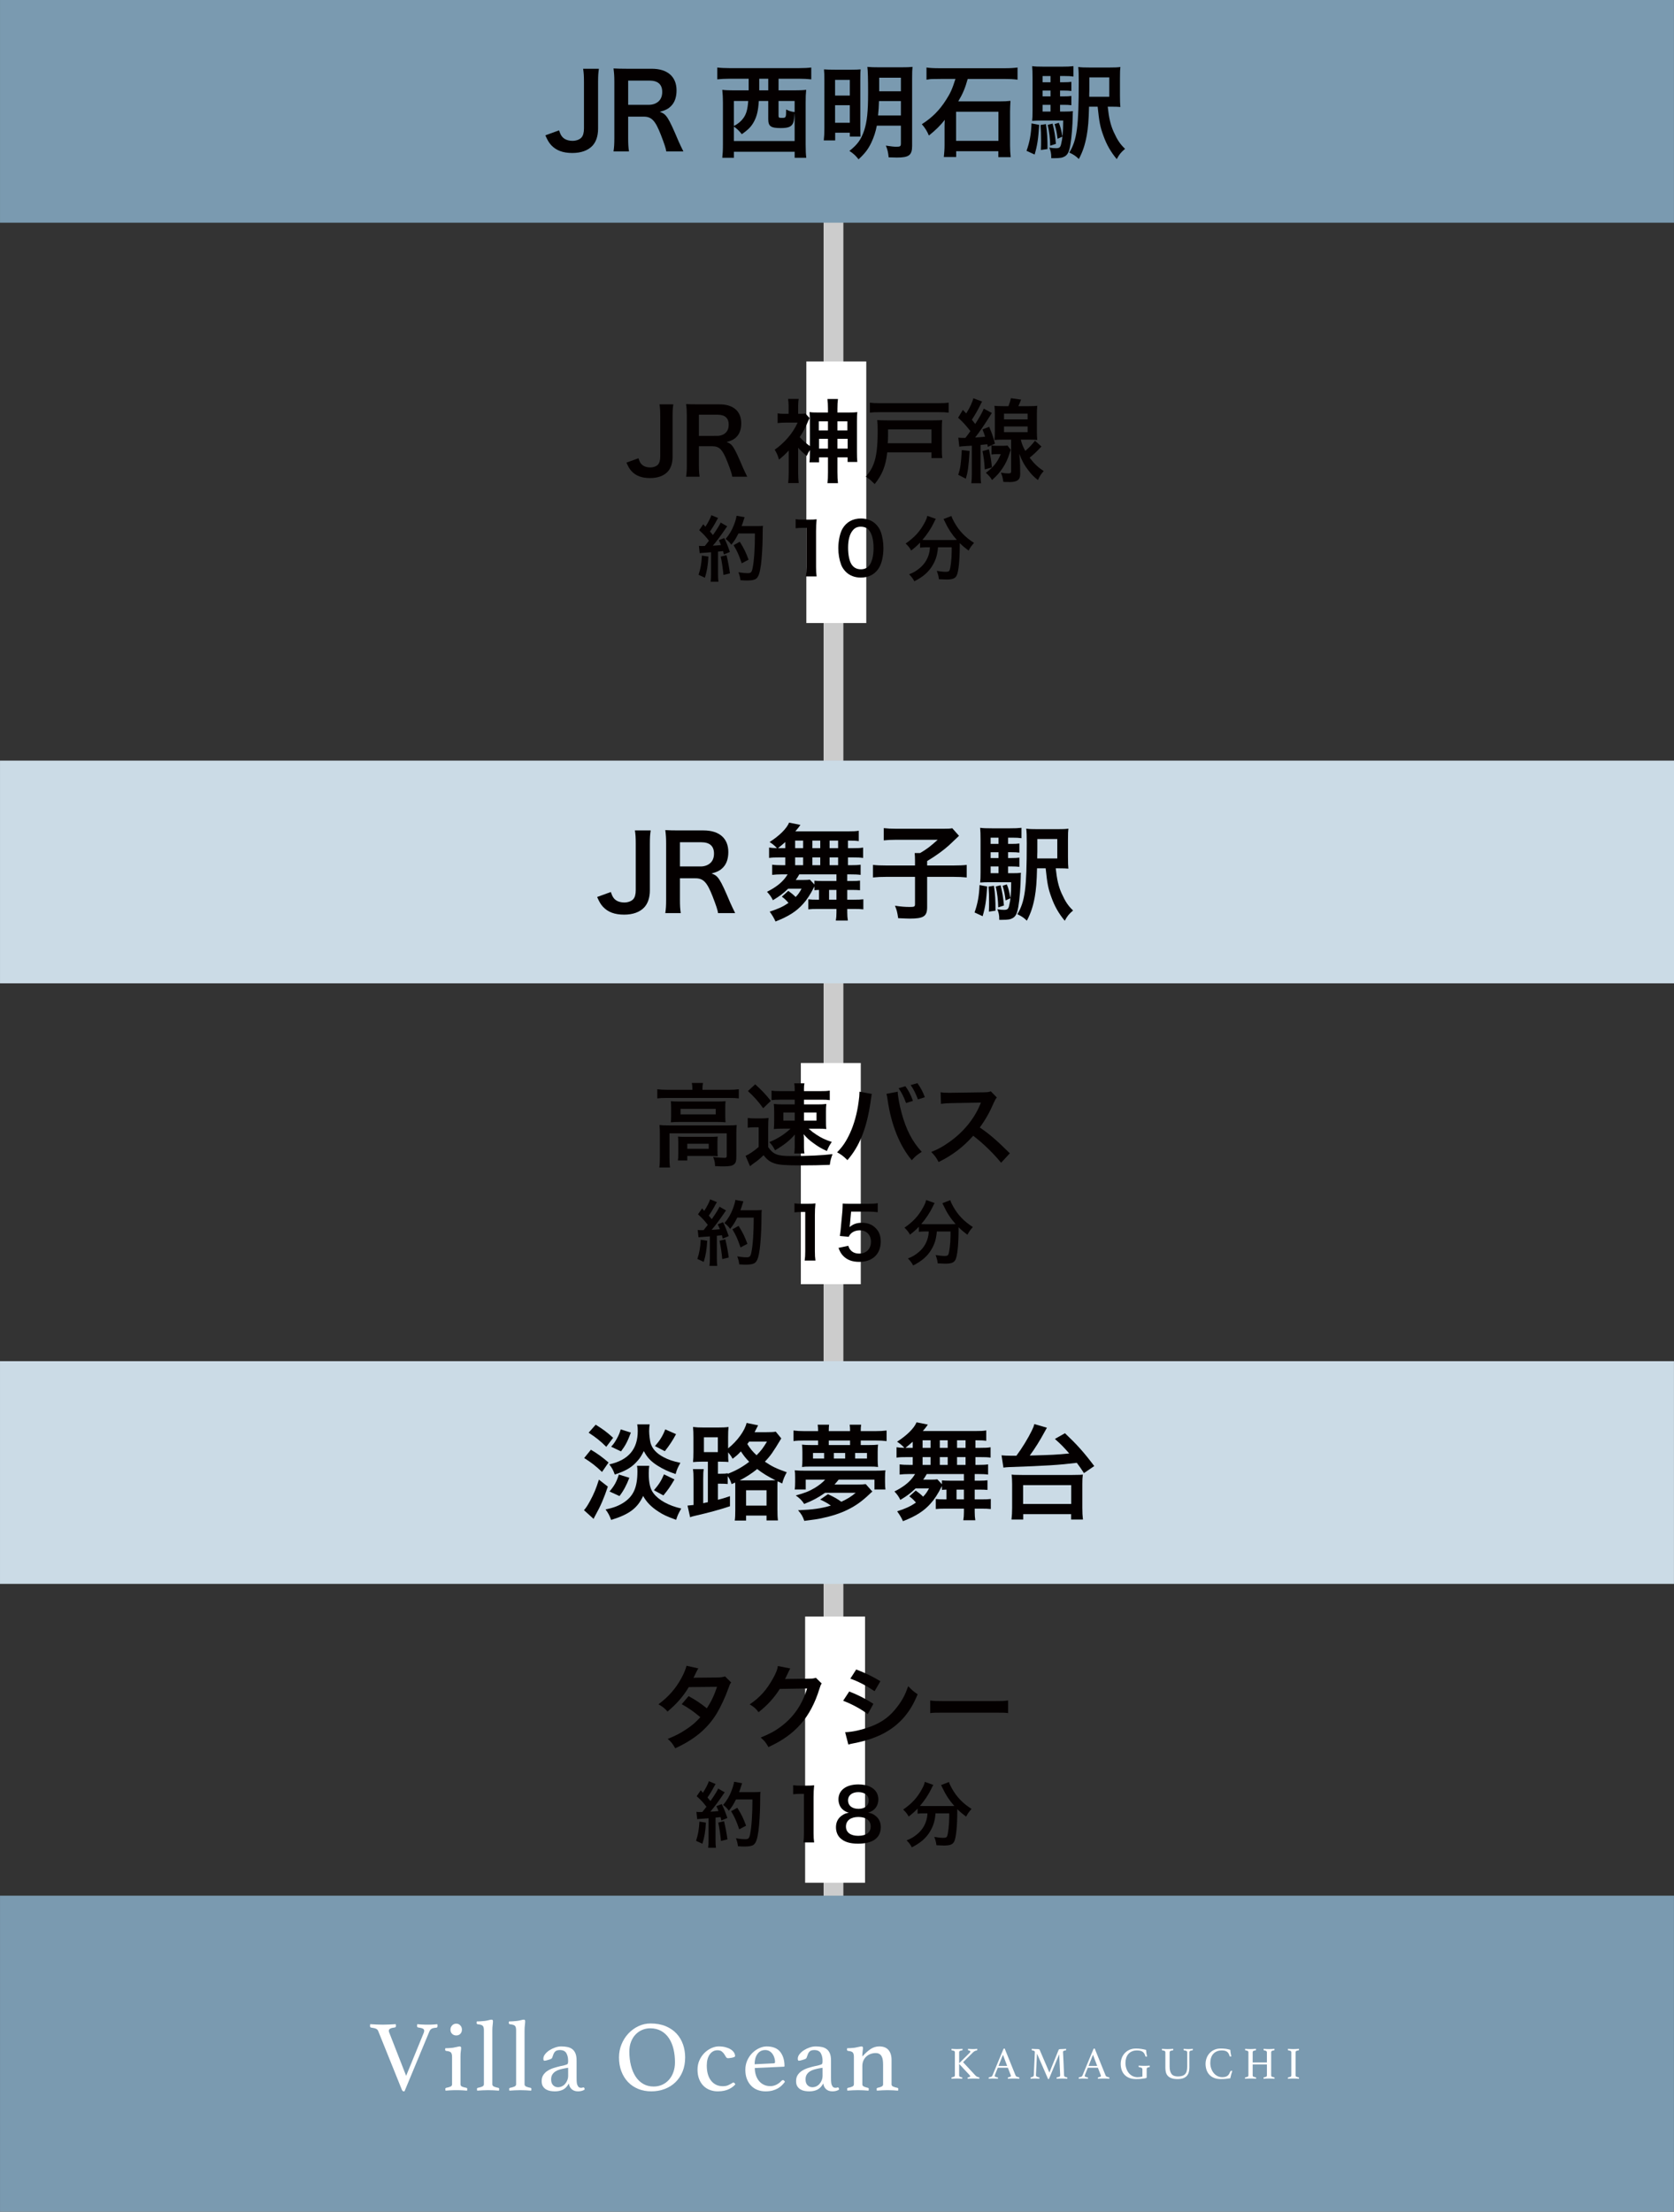 <?xml version="1.0" encoding="utf-8"?>
<!-- Generator: Adobe Illustrator 23.0.4, SVG Export Plug-In . SVG Version: 6.00 Build 0)  -->
<svg version="1.1" id="レイヤー_1" xmlns="http://www.w3.org/2000/svg" xmlns:xlink="http://www.w3.org/1999/xlink" x="0px"
	 y="0px" viewBox="0 0 258.103 340.856" style="enable-background:new 0 0 258.103 340.856;" xml:space="preserve">
<rect x="0" y="0" width="258.103" height="340.856" fill="#333333" stroke="none"/>
<style type="text/css">
	.st0{fill:#CCCCCC;}
	.st1{fill:#7A9AB0;}
	.st2{fill:#CBDBE6;}
	.st3{fill:#040000;}
	.st4{fill:#FFFFFF;}
</style>
<path class="st0" d="M126.983,316.816V22.548c0-0.843,0.683-1.526,1.526-1.526l0,0c0.843,0,1.526,0.683,1.526,1.526v294.268H126.983
	z"/>
<rect x="111.889" y="-111.886" transform="matrix(-1.836970e-16 1 -1 -1.836970e-16 146.212 -111.889)" class="st1" width="34.323" height="258.096"/>
<rect x="0.002" y="117.223" class="st2" width="258.101" height="34.323"/>
<g>
	<path class="st3" d="M92.342,10.597c-0.097,0.657-0.128,1.073-0.128,2.065v7.171c0,1.121-0.305,2.017-0.864,2.625
		c-0.688,0.736-1.761,1.121-3.105,1.121c-1.44,0-2.481-0.384-3.25-1.2c-0.368-0.4-0.56-0.736-0.912-1.521l2.113-0.768
		c0.24,0.736,0.464,1.056,0.864,1.312c0.288,0.192,0.769,0.304,1.2,0.304c0.576,0,1.104-0.192,1.393-0.512
		c0.256-0.288,0.385-0.752,0.385-1.393v-7.139c0-0.96-0.032-1.424-0.129-2.065H92.342z"/>
	<path class="st3" d="M102.726,23.338c-0.032-0.384-0.304-1.2-0.832-2.561c-0.864-2.208-1.425-2.801-2.657-2.801h-2.385v3.265
		c0,0.96,0.031,1.473,0.128,2.097h-2.386c0.097-0.672,0.129-1.104,0.129-2.081V12.63c0-0.849-0.032-1.329-0.129-2.081
		c0.673,0.032,1.169,0.048,2.049,0.048h3.842c2.434,0,3.826,1.217,3.826,3.33c0,1.024-0.272,1.825-0.816,2.385
		c-0.448,0.464-0.864,0.672-1.777,0.929c1.009,0.32,1.312,0.768,2.897,4.514c0.128,0.288,0.528,1.152,0.752,1.584H102.726z
		 M100.069,16.152c0.593,0,1.152-0.208,1.521-0.577c0.336-0.336,0.513-0.8,0.513-1.408c0-1.153-0.656-1.745-1.969-1.745h-3.281
		v3.729H100.069z"/>
	<path class="st3" d="M112.452,12.134c-0.641,0-1.312,0.032-1.856,0.096v-1.825c0.496,0.064,1.136,0.096,1.889,0.096h10.724
		c0.753,0,1.377-0.032,1.873-0.096v1.825c-0.576-0.064-1.2-0.096-1.856-0.096h-3.186v1.792h2.385c0.801,0,1.329-0.016,1.873-0.08
		c-0.064,0.64-0.08,1.137-0.08,1.937v6.482c0,0.896,0.032,1.601,0.096,2.049h-1.792v-0.928h-9.364v0.928h-1.793
		c0.064-0.624,0.097-1.104,0.097-2.065v-6.466c0-0.688-0.032-1.281-0.097-1.937c0.496,0.064,1.072,0.08,1.873,0.08h2.192
		c0-0.448,0-0.656,0-1.008v-0.784H112.452z M116.997,15.56c-0.097,1.504-0.288,2.289-0.704,3.105
		c-0.417,0.8-0.865,1.281-1.921,2.017c-0.385-0.497-0.721-0.833-1.217-1.168v2.225h9.364v-4.242
		c-0.017,0.016-0.017,0.016-0.032,0.272c-0.048,0.625-0.097,0.945-0.208,1.201c-0.24,0.56-0.736,0.769-1.889,0.769
		c-1.553,0-1.938-0.272-1.938-1.393V15.56H116.997z M113.156,15.56v3.857c0.672-0.352,1.12-0.736,1.473-1.232
		c0.448-0.625,0.641-1.345,0.736-2.625H113.156z M117.061,13.014v0.913h1.393v-1.792h-1.393V13.014z M120.038,17.832
		c0,0.304,0.064,0.336,0.544,0.336c0.608,0,0.624-0.048,0.624-1.296c0.465,0.24,0.785,0.336,1.313,0.4V15.56h-2.481V17.832z"/>
	<path class="st3" d="M127.107,12.342c0-0.769-0.016-1.153-0.064-1.649c0.448,0.032,0.833,0.048,1.745,0.048h2.529
		c0.656,0,0.96-0.016,1.376-0.048c-0.031,0.384-0.048,0.705-0.048,1.457v7.267c0,0.864,0.017,1.28,0.032,1.633h-1.648v-0.592h-2.257
		v1.185h-1.761c0.063-0.512,0.096-1.104,0.096-1.905V12.342z M128.755,14.727h2.273V12.31h-2.273V14.727z M128.755,18.921h2.273
		v-2.705h-2.273V18.921z M135.19,19.369c-0.176,0.928-0.448,1.761-0.832,2.577c-0.48,1.024-1.009,1.713-1.984,2.609
		c-0.417-0.544-0.736-0.849-1.409-1.297c1.249-0.976,1.809-1.76,2.289-3.185c0.433-1.376,0.592-2.833,0.592-5.778
		c0-2.129-0.031-3.313-0.111-3.986c0.56,0.048,0.928,0.064,1.776,0.064h3.457c0.896,0,1.249-0.016,1.729-0.064
		c-0.049,0.4-0.064,0.896-0.064,1.761v10.42c0,1.424-0.48,1.792-2.337,1.792c-0.272,0-0.849-0.016-1.28-0.032
		c-0.08-0.769-0.176-1.216-0.433-1.809c0.784,0.128,1.281,0.176,1.648,0.176c0.561,0,0.673-0.08,0.673-0.496v-2.753H135.19z
		 M135.526,15.575c-0.016,0.769-0.063,1.457-0.144,2.225h3.521v-2.225H135.526z M138.904,11.974h-3.346v2.097h3.346V11.974z"/>
	<path class="st3" d="M145.011,12.166c-1.424,0.016-1.424,0.016-1.601,0.032c-0.031,0.016-0.144,0.016-0.304,0.048
		c-0.064,0-0.145,0.016-0.256,0.032v-1.873c0.512,0.08,1.136,0.112,2.145,0.112h9.78c0.977,0,1.504-0.032,2.112-0.112v1.873
		c-0.64-0.08-1.2-0.112-2.097-0.112h-5.586c-0.4,1.425-0.753,2.273-1.457,3.458h6.403c0.672,0,1.12-0.016,1.648-0.08
		c-0.032,0.48-0.064,1.216-0.064,1.648v5.17c0,0.624,0.032,1.296,0.097,1.856h-1.905v-0.912h-6.499v0.896h-1.904
		c0.064-0.561,0.112-1.185,0.112-1.841v-2.897c0-0.416,0.016-0.752,0.032-0.992c-0.673,0.864-1.425,1.601-2.449,2.417
		c-0.257-0.64-0.608-1.217-1.089-1.745c1.601-1.024,2.722-2.145,3.746-3.762c0.672-1.041,0.944-1.665,1.44-3.217H145.011z
		 M147.412,21.706h6.53v-4.482h-6.53V21.706z"/>
	<path class="st3" d="M160.227,19.241c-0.16,2.305-0.288,3.138-0.704,4.578l-1.248-0.576c0.479-1.345,0.704-2.545,0.768-4.226
		L160.227,19.241z M163.445,17.192h0.656c0.672,0,0.977-0.016,1.328-0.064c-0.031,0.224-0.031,0.288-0.031,0.608
		c-0.017,1.553-0.177,3.521-0.368,4.61c-0.177,1.024-0.4,1.489-0.865,1.761c-0.368,0.208-0.72,0.272-1.648,0.272
		c-0.096,0-0.24,0-0.432,0v-0.192c0-0.528-0.097-0.993-0.305-1.441c0.496,0.08,0.736,0.096,1.024,0.096
		c0.528,0,0.673-0.112,0.801-0.624c0.24-0.993,0.304-1.777,0.32-3.634h-3.361c-0.608,0-1.009,0.016-1.425,0.048
		c0.048-0.4,0.063-0.8,0.063-1.569v-4.93c0-0.945-0.016-1.425-0.063-1.937c0.48,0.064,0.896,0.08,1.793,0.08h2.833
		c0.768,0,1.185-0.016,1.744-0.08v1.601c-0.432-0.064-0.768-0.08-1.345-0.08h-0.72v0.96h0.528c0.56,0,0.896-0.016,1.216-0.064v1.409
		c-0.352-0.048-0.704-0.064-1.216-0.064h-0.528v0.896h0.528c0.56,0,0.896-0.016,1.216-0.064v1.425
		c-0.352-0.048-0.704-0.064-1.216-0.064h-0.528V17.192z M161.268,19.129c0.191,1.312,0.24,2.257,0.24,3.841l-1.024,0.144
		c0.031-0.656,0.031-0.928,0.031-1.488c0-1.057-0.016-1.409-0.08-2.369L161.268,19.129z M161.972,11.718h-1.217v0.96h1.217V11.718z
		 M161.972,13.959h-1.217v0.896h1.217V13.959z M160.755,16.152v1.04h1.217v-1.04H160.755z M162.292,19.049
		c0.256,0.977,0.416,1.953,0.512,3.121l-0.88,0.288c-0.017-1.12-0.145-2.193-0.385-3.217L162.292,19.049z M163.252,18.921
		c0.24,0.576,0.385,1.12,0.561,2.129l-0.753,0.336c-0.111-0.944-0.224-1.473-0.464-2.257L163.252,18.921z M170.791,16.44
		c0.192,1.761,0.433,2.801,0.912,3.874c0.576,1.264,0.993,1.889,1.761,2.625c-0.656,0.56-0.88,0.848-1.28,1.584
		c-0.929-1.12-1.553-2.209-2.049-3.585c-0.512-1.393-0.64-2.081-0.896-4.498h-1.328c-0.048,2.113-0.145,3.249-0.353,4.434
		c-0.271,1.457-0.608,2.481-1.216,3.633c-0.497-0.48-0.816-0.688-1.473-0.992c1.185-1.953,1.456-3.986,1.456-10.948
		c0-1.168-0.016-1.665-0.08-2.241c0.48,0.064,0.912,0.08,1.825,0.08h2.929c0.881,0,1.297-0.016,1.745-0.08
		c-0.048,0.4-0.064,0.72-0.064,1.729v2.689c0,0.848,0.017,1.296,0.064,1.745c-0.305-0.032-0.784-0.048-1.409-0.048H170.791z
		 M171.032,14.919v-2.993h-3.073v0.736c0,0.576,0,0.977,0,1.232c-0.016,0.336-0.016,0.544-0.016,0.592c0,0.096,0,0.24,0,0.432
		H171.032z"/>
</g>
<g>
	<path class="st3" d="M100.326,127.979c-0.096,0.657-0.128,1.073-0.128,2.065v7.171c0,1.121-0.304,2.017-0.864,2.625
		c-0.688,0.736-1.761,1.121-3.105,1.121c-1.44,0-2.481-0.384-3.25-1.2c-0.368-0.4-0.56-0.736-0.912-1.521l2.113-0.768
		c0.24,0.736,0.464,1.056,0.864,1.312c0.288,0.192,0.769,0.304,1.201,0.304c0.576,0,1.104-0.192,1.393-0.512
		c0.256-0.288,0.384-0.752,0.384-1.393v-7.139c0-0.96-0.032-1.424-0.128-2.065H100.326z"/>
	<path class="st3" d="M110.709,140.721c-0.032-0.384-0.304-1.2-0.832-2.561c-0.864-2.208-1.425-2.801-2.657-2.801h-2.385v3.265
		c0,0.96,0.032,1.473,0.128,2.097h-2.385c0.096-0.672,0.128-1.104,0.128-2.081v-8.627c0-0.849-0.032-1.329-0.128-2.081
		c0.672,0.032,1.168,0.048,2.049,0.048h3.842c2.433,0,3.826,1.217,3.826,3.33c0,1.024-0.272,1.825-0.816,2.385
		c-0.448,0.464-0.864,0.672-1.777,0.929c1.008,0.32,1.312,0.768,2.897,4.514c0.128,0.288,0.528,1.152,0.752,1.584H110.709z
		 M108.053,133.534c0.592,0,1.152-0.208,1.521-0.577c0.336-0.336,0.512-0.8,0.512-1.408c0-1.153-0.656-1.745-1.969-1.745h-3.281
		v3.729H108.053z"/>
	<path class="st3" d="M121.523,136.959c-0.784,0.752-1.264,1.12-2.353,1.777c-0.272-0.544-0.48-0.833-0.912-1.297
		c1.296-0.656,2.161-1.312,2.785-2.113c0.112-0.144,0.24-0.32,0.4-0.576h-0.896c-0.625,0-1.024,0.032-1.489,0.08v-1.569
		c0.464,0.064,0.928,0.08,1.633,0.08h0.384v-1.2h-0.848c-0.816,0-1.185,0.016-1.648,0.08v-1.601c0.368,0.064,0.656,0.08,1.216,0.096
		c-0.384-0.416-0.705-0.672-1.137-0.944c1.521-0.977,2.625-2.065,3.009-2.993l1.745,0.352c-0.096,0.128-0.128,0.16-0.304,0.416
		c-0.08,0.112-0.256,0.32-0.48,0.577h8.131c0.816,0,1.217-0.016,1.648-0.096v1.601c-0.447-0.064-0.815-0.08-1.552-0.08h-0.112v1.168
		h0.672c0.849,0,1.249-0.016,1.665-0.096v1.601c-0.448-0.064-0.849-0.08-1.665-0.08h-0.672v1.2h0.336
		c0.704,0,1.185-0.016,1.617-0.08v1.569c-0.48-0.064-0.913-0.08-1.585-0.08h-0.48v1.024h0.769c0.561,0,0.864-0.016,1.2-0.064v1.488
		c-0.352-0.032-0.688-0.048-1.152-0.048h-0.816v1.505h0.992c0.736,0,1.089-0.016,1.489-0.064v1.553
		c-0.448-0.048-0.801-0.064-1.489-0.064h-0.992v0.528c0,0.48,0.032,0.88,0.096,1.265h-1.856c0.064-0.353,0.096-0.769,0.096-1.265
		v-0.528h-2.85c-0.688,0-1.024,0.016-1.488,0.064v-1.553c0.432,0.048,0.688,0.064,1.488,0.064h0.16v-1.505
		c-0.432,0.016-0.432,0.016-0.704,0.048v-0.592c-0.656,1.28-1.137,2.017-1.745,2.689c-1.024,1.152-2.241,1.937-4.258,2.721
		c-0.24-0.528-0.432-0.865-0.896-1.521c1.376-0.448,2.081-0.784,2.897-1.344c-0.368-0.432-0.641-0.688-1.024-0.96l0.992-0.896
		c0.448,0.32,0.784,0.592,1.137,0.944c0.384-0.4,0.576-0.656,0.912-1.28H121.523z M121.075,129.772
		c-0.384,0.336-0.72,0.624-1.12,0.944c0.032,0,0.128,0,0.272,0h0.848V129.772z M123.829,130.717v-1.168h-1.232v1.168H123.829z
		 M123.829,133.342v-1.2h-1.232v1.2H123.829z M123.924,135.615c0.433,0,0.688-0.016,0.945-0.048l0.704,0.752v-0.592
		c0.384,0.032,0.624,0.048,1.216,0.048h2.177v-1.024h-5.73c-0.16,0.304-0.352,0.592-0.544,0.864H123.924z M126.47,130.717v-1.168
		h-1.217v1.168H126.47z M126.47,133.342v-1.2h-1.217v1.2H126.47z M127.83,137.151v1.505h1.137v-1.505H127.83z M129.223,130.717
		v-1.168h-1.313v1.168H129.223z M129.223,133.342v-1.2h-1.313v1.2H129.223z"/>
	<path class="st3" d="M141.078,132.686c0-0.512-0.017-0.848-0.049-1.216h0.833c1.088-0.64,1.536-0.993,2.721-2.049h-6.387
		c-0.848,0-1.376,0.032-1.937,0.096v-1.889c0.561,0.064,1.089,0.096,1.921,0.096h7.251c0.816,0,1.072-0.016,1.393-0.08l1.04,1.168
		c-0.416,0.384-0.416,0.384-1.505,1.425c-0.784,0.72-2.032,1.648-3.409,2.465v0.688h3.922c1.04,0,1.633-0.032,2.177-0.096v1.937
		c-0.624-0.064-1.2-0.096-2.177-0.096h-3.922v4.674c0,1.409-0.544,1.761-2.673,1.761c-0.32,0-0.641-0.016-1.793-0.064
		c-0.144-0.944-0.208-1.233-0.496-1.921c0.961,0.144,1.553,0.192,2.321,0.192c0.656,0,0.769-0.064,0.769-0.416v-4.226h-4.306
		c-0.961,0-1.505,0.032-2.178,0.096v-1.937c0.593,0.064,1.185,0.096,2.226,0.096h4.258V132.686z"/>
	<path class="st3" d="M152.211,136.623c-0.16,2.305-0.288,3.138-0.704,4.578l-1.249-0.576c0.48-1.345,0.704-2.545,0.769-4.226
		L152.211,136.623z M155.428,134.574h0.656c0.673,0,0.977-0.016,1.329-0.064c-0.032,0.224-0.032,0.288-0.032,0.608
		c-0.016,1.553-0.176,3.521-0.368,4.61c-0.176,1.024-0.4,1.489-0.864,1.761c-0.368,0.208-0.721,0.272-1.648,0.272
		c-0.097,0-0.24,0-0.433,0v-0.192c0-0.528-0.096-0.993-0.304-1.441c0.496,0.08,0.736,0.096,1.024,0.096
		c0.528,0,0.672-0.112,0.8-0.624c0.24-0.993,0.305-1.777,0.32-3.634h-3.361c-0.608,0-1.009,0.016-1.425,0.048
		c0.048-0.4,0.064-0.8,0.064-1.569v-4.93c0-0.945-0.017-1.425-0.064-1.937c0.48,0.064,0.896,0.08,1.793,0.08h2.833
		c0.769,0,1.185-0.016,1.745-0.08v1.601c-0.433-0.064-0.769-0.08-1.345-0.08h-0.721v0.96h0.528c0.561,0,0.896-0.016,1.217-0.064
		v1.409c-0.353-0.048-0.704-0.064-1.217-0.064h-0.528v0.896h0.528c0.561,0,0.896-0.016,1.217-0.064v1.425
		c-0.353-0.048-0.704-0.064-1.217-0.064h-0.528V134.574z M153.251,136.511c0.192,1.312,0.24,2.257,0.24,3.841l-1.024,0.144
		c0.032-0.656,0.032-0.928,0.032-1.488c0-1.057-0.017-1.409-0.08-2.369L153.251,136.511z M153.955,129.1h-1.216v0.96h1.216V129.1z
		 M153.955,131.341h-1.216v0.896h1.216V131.341z M152.74,133.534v1.04h1.216v-1.04H152.74z M154.276,136.431
		c0.256,0.977,0.416,1.953,0.513,3.121l-0.881,0.288c-0.016-1.12-0.144-2.193-0.384-3.217L154.276,136.431z M155.237,136.303
		c0.24,0.576,0.384,1.12,0.56,2.129l-0.752,0.336c-0.112-0.944-0.224-1.473-0.464-2.257L155.237,136.303z M162.776,133.822
		c0.191,1.761,0.432,2.801,0.912,3.874c0.576,1.264,0.992,1.889,1.761,2.625c-0.656,0.56-0.881,0.848-1.28,1.584
		c-0.929-1.12-1.553-2.209-2.049-3.585c-0.513-1.393-0.641-2.081-0.896-4.498h-1.329c-0.048,2.113-0.144,3.249-0.352,4.434
		c-0.272,1.457-0.608,2.481-1.217,3.633c-0.496-0.48-0.816-0.688-1.473-0.992c1.185-1.953,1.457-3.986,1.457-10.948
		c0-1.168-0.017-1.665-0.08-2.241c0.479,0.064,0.912,0.08,1.824,0.08h2.93c0.88,0,1.296-0.016,1.744-0.08
		c-0.048,0.4-0.063,0.72-0.063,1.729v2.689c0,0.848,0.016,1.296,0.063,1.745c-0.304-0.032-0.784-0.048-1.408-0.048H162.776z
		 M163.016,132.301v-2.993h-3.073v0.736c0,0.576,0,0.977,0,1.232c-0.017,0.336-0.017,0.544-0.017,0.592c0,0.096,0,0.24,0,0.432
		H163.016z"/>
</g>
<rect x="123.478" y="163.825" class="st4" width="9.239" height="34.092"/>
<rect x="124.326" y="55.707" class="st4" width="9.239" height="40.313"/>
<g>
	<path class="st3" d="M103.814,62.318c-0.084,0.574-0.112,0.938-0.112,1.807V70.4c0,0.98-0.266,1.765-0.756,2.297
		c-0.603,0.645-1.541,0.981-2.718,0.981c-1.261,0-2.171-0.336-2.843-1.051c-0.322-0.35-0.49-0.645-0.799-1.331l1.849-0.672
		c0.21,0.644,0.406,0.924,0.756,1.148c0.252,0.168,0.672,0.266,1.051,0.266c0.504,0,0.966-0.168,1.219-0.448
		c0.224-0.252,0.336-0.658,0.336-1.219v-6.247c0-0.841-0.028-1.247-0.112-1.807H103.814z"/>
	<path class="st3" d="M112.9,73.468c-0.028-0.336-0.266-1.05-0.729-2.241c-0.756-1.933-1.247-2.451-2.325-2.451h-2.087v2.857
		c0,0.84,0.028,1.289,0.112,1.835h-2.087c0.084-0.588,0.112-0.966,0.112-1.821v-7.55c0-0.742-0.028-1.163-0.112-1.821
		c0.588,0.028,1.022,0.042,1.793,0.042h3.362c2.129,0,3.348,1.064,3.348,2.914c0,0.896-0.238,1.597-0.714,2.087
		c-0.392,0.406-0.756,0.588-1.555,0.812c0.882,0.28,1.148,0.672,2.535,3.95c0.112,0.252,0.462,1.009,0.658,1.387H112.9z
		 M110.575,67.179c0.518,0,1.008-0.182,1.331-0.504c0.294-0.294,0.448-0.701,0.448-1.233c0-1.008-0.574-1.527-1.723-1.527h-2.872
		v3.264H110.575z"/>
	<path class="st3" d="M124.869,69.364c-0.196,0.294-0.28,0.448-0.491,0.91c-0.742-0.644-0.98-0.868-1.316-1.274v3.796
		c0,0.659,0.028,1.135,0.084,1.653h-1.625c0.056-0.434,0.084-0.994,0.084-1.653v-3.362c-0.504,0.546-0.826,0.854-1.499,1.401
		c-0.154-0.574-0.336-1.009-0.659-1.527c0.673-0.462,1.401-1.121,2.003-1.807c0.658-0.77,1.134-1.499,1.527-2.367h-1.905
		c-0.448,0-0.826,0.028-1.177,0.07v-1.499c0.322,0.056,0.546,0.07,1.051,0.07h0.645v-1.219c0-0.336-0.028-0.743-0.084-1.079h1.639
		c-0.056,0.308-0.084,0.686-0.084,1.092v1.205h0.336c0.435,0,0.659-0.014,0.771-0.056l0.658,0.714
		c-0.07,0.14-0.098,0.196-0.21,0.434c-0.448,1.051-0.84,1.807-1.316,2.494c0.42,0.476,0.966,0.952,1.569,1.387v-3.81
		c0-0.672-0.014-0.981-0.056-1.429c0.364,0.056,0.672,0.07,1.415,0.07h1.429v-0.603c0-0.63-0.028-1.008-0.084-1.485h1.625
		c-0.057,0.462-0.084,0.854-0.084,1.499v0.588h1.639c0.756,0,1.064-0.014,1.428-0.07c-0.041,0.378-0.055,0.617-0.055,1.429v4.72
		c0,0.616,0.014,1.107,0.055,1.541h-1.498v-0.714h-1.568v2.255c0,0.77,0.027,1.232,0.084,1.723h-1.625
		c0.07-0.518,0.084-0.938,0.084-1.709v-2.269h-1.373v0.771h-1.485c0.056-0.406,0.07-0.827,0.07-1.499V69.364z M126.242,64.937v1.4
		h1.415v-1.4H126.242z M126.284,67.627v1.513h1.373v-1.513H126.284z M130.654,66.338v-1.4h-1.54v1.4H130.654z M130.696,69.14v-1.513
		h-1.582v1.513H130.696z"/>
	<path class="st3" d="M136.795,69.714c-0.21,2.031-0.756,3.432-1.933,4.889c-0.126-0.126-0.224-0.21-0.28-0.266
		c-0.448-0.434-0.477-0.448-1.078-0.882c0.616-0.743,0.938-1.261,1.204-1.975c0.421-1.093,0.616-2.662,0.616-5.043
		c0-0.756-0.014-1.205-0.07-1.695c0.449,0.028,0.812,0.042,1.471,0.042h7.257c0.588,0,0.896-0.014,1.288-0.042
		c-0.041,0.364-0.056,0.672-0.056,1.303v3.138c0,0.7,0.015,1.037,0.069,1.415h-1.666v-0.882H136.795z M146.265,63.593
		c-0.448-0.056-0.868-0.07-1.625-0.07h-8.896c-0.714,0-1.134,0.014-1.624,0.07v-1.541c0.504,0.07,0.896,0.084,1.624,0.084h8.896
		c0.742,0,1.135-0.014,1.625-0.084V63.593z M143.618,68.313v-2.129h-6.695v1.022c0,0.21,0,0.406-0.015,0.588
		c-0.014,0.182-0.014,0.294-0.028,0.322c0,0.098,0,0.112-0.014,0.196H143.618z"/>
	<path class="st3" d="M147.756,67.445c0.252,0.028,0.364,0.042,0.658,0.042c0.084,0,0.098,0,0.434,0
		c0.351-0.448,0.463-0.603,0.771-1.051c-0.757-0.953-1.107-1.345-1.892-2.059l0.729-1.205l0.519,0.546
		c0.574-0.911,0.967-1.765,1.092-2.339l1.359,0.504c-0.084,0.126-0.154,0.266-0.309,0.588c-0.35,0.714-0.799,1.499-1.274,2.213
		c0.238,0.294,0.238,0.294,0.519,0.658c0.645-0.994,1.135-1.863,1.316-2.367l1.246,0.672c-0.168,0.266-0.266,0.42-0.476,0.756
		c-0.841,1.317-1.372,2.087-2.101,3.026c0.826-0.056,1.148-0.084,1.54-0.126c-0.182-0.574-0.21-0.645-0.406-1.121l1.036-0.406
		c0.463,1.106,0.604,1.527,0.883,2.605l-1.092,0.49c-0.043-0.182-0.043-0.182-0.084-0.406c-0.589,0.07-0.589,0.07-1.037,0.112v4.427
		c0,0.728,0.014,1.036,0.084,1.471h-1.513c0.056-0.477,0.084-0.854,0.084-1.485v-4.3c-0.084,0.014-0.267,0.014-0.56,0.028
		c-1.065,0.07-1.065,0.07-1.373,0.126L147.756,67.445z M149.493,69.504c-0.154,2.451-0.252,3.166-0.574,4.272l-1.176-0.602
		c0.336-1.037,0.434-1.709,0.546-3.81L149.493,69.504z M152.477,69.251c0.279,1.247,0.35,1.723,0.462,2.788l-1.106,0.308
		c-0.07-1.19-0.141-1.793-0.351-2.83L152.477,69.251z M153.681,69.994c-0.378,0-0.546,0.014-0.812,0.056v-1.401
		c0.252,0.042,0.392,0.056,0.854,0.056h0.953c0.322,0,0.49-0.014,0.658-0.042l0.504,0.659c-0.056,0.14-0.07,0.182-0.126,0.378
		c-0.351,1.093-0.63,1.709-1.148,2.479c-0.477,0.687-0.784,1.051-1.61,1.807c-0.211-0.406-0.49-0.714-0.953-1.121
		c1.121-0.799,1.82-1.681,2.297-2.872H153.681z M157.393,67.753c0.154,0.658,0.322,1.079,0.687,1.737
		c0.589-0.49,0.995-0.924,1.499-1.569l0.994,0.896c-0.7,0.756-1.219,1.233-1.82,1.723c0.7,0.924,1.274,1.471,2.171,2.059
		c-0.378,0.406-0.589,0.728-0.896,1.387c-0.673-0.546-1.022-0.896-1.471-1.499c-0.603-0.771-0.925-1.345-1.401-2.549
		c0.084,0.854,0.127,1.457,0.127,1.891l0.014,1.219c0.014,0.896-0.448,1.247-1.682,1.247c-0.014,0-0.055,0-0.084-0.014h-0.363
		c-0.238,0-0.252,0-0.477-0.028c-0.084-0.63-0.168-0.967-0.379-1.415c0.49,0.084,0.812,0.126,1.149,0.126
		c0.351,0,0.435-0.07,0.435-0.336v-4.875h-1.178c-0.49,0-0.994,0.014-1.387,0.056c0.043-0.364,0.057-0.827,0.057-1.359v-2.536
		c0-0.518-0.014-0.994-0.057-1.373c0.365,0.042,0.688,0.056,1.359,0.056h0.799c0.209-0.561,0.294-0.841,0.378-1.233l1.569,0.224
		c-0.169,0.448-0.267,0.672-0.421,1.009h1.555c0.7,0,1.009-0.014,1.358-0.056c-0.041,0.42-0.056,0.729-0.056,1.401v2.521
		c0,0.63,0.015,0.98,0.056,1.345c-0.392-0.042-0.854-0.056-1.33-0.056H157.393z M154.801,64.629h3.643v-0.882h-3.643V64.629z
		 M154.801,66.604h3.643v-0.882h-3.643V66.604z"/>
</g>
<g>
	<path class="st3" d="M109.223,85.78c-0.077,1.375-0.231,2.299-0.539,3.256l-0.979-0.451c0.308-0.946,0.451-1.705,0.517-2.959
		L109.223,85.78z M107.76,84.118c0.165,0.022,0.253,0.033,0.473,0.033c0.077,0,0.187,0,0.44-0.011
		c0.374-0.462,0.418-0.517,0.638-0.803c-0.594-0.759-0.704-0.88-1.507-1.628l0.627-0.913c0.154,0.187,0.22,0.253,0.33,0.385
		c0.418-0.638,0.803-1.386,0.913-1.782l1.045,0.429c-0.066,0.099-0.11,0.176-0.231,0.396c-0.253,0.506-0.748,1.31-1.023,1.684
		c0.187,0.22,0.308,0.352,0.462,0.55c0.715-1.034,1.034-1.562,1.188-1.925l1.012,0.583c-0.11,0.121-0.176,0.231-0.363,0.506
		c-0.616,0.913-1.386,1.936-1.859,2.475c0.649-0.033,0.693-0.033,1.254-0.099c-0.099-0.275-0.143-0.385-0.319-0.748l0.825-0.33
		c0.286,0.561,0.583,1.298,0.869,2.145l-0.924,0.385c-0.055-0.253-0.077-0.341-0.121-0.517c-0.33,0.033-0.583,0.066-0.781,0.077
		v3.466c0,0.55,0.022,0.847,0.066,1.177h-1.21c0.044-0.33,0.066-0.627,0.066-1.177v-3.367c-0.473,0.033-0.814,0.055-1.034,0.077
		c-0.473,0.033-0.506,0.033-0.715,0.066L107.76,84.118z M112.017,85.56c0.231,0.968,0.407,1.881,0.528,2.806l-1.001,0.242
		c-0.077-0.847-0.231-1.958-0.418-2.827L112.017,85.56z M113.855,82.215c-0.396,0.792-0.583,1.1-1.1,1.738
		c-0.22-0.341-0.473-0.594-0.88-0.892c0.55-0.627,1.012-1.408,1.298-2.189c0.209-0.55,0.341-1.023,0.396-1.386l1.232,0.22
		c-0.055,0.143-0.055,0.143-0.143,0.451c-0.143,0.451-0.187,0.583-0.319,0.924h2.398c0.462,0,0.66-0.011,0.902-0.044
		c-0.044,0.352-0.044,0.352-0.055,1.914c-0.011,1.254-0.132,3.168-0.253,4.071c-0.176,1.265-0.374,1.87-0.737,2.156
		c-0.253,0.198-0.693,0.286-1.408,0.286c-0.286,0-0.627-0.011-1.023-0.044c-0.055-0.484-0.132-0.759-0.308-1.232
		c0.561,0.099,1.056,0.143,1.441,0.143c0.495,0,0.616-0.132,0.749-0.814c0.22-1.067,0.352-3.015,0.352-5.303H113.855z
		 M114.361,86.814c-0.462-1.342-0.682-1.837-1.254-2.794l0.957-0.528c0.649,1.034,0.935,1.628,1.353,2.762L114.361,86.814z"/>
	<path class="st3" d="M124.249,88.838c0.066-0.429,0.088-0.858,0.088-1.43v-6.062h-0.528c-0.407,0-0.727,0.022-1.133,0.066v-1.397
		c0.341,0.055,0.583,0.066,1.1,0.066h1.012c0.561,0,0.726-0.011,1.122-0.055c-0.066,0.649-0.088,1.155-0.088,1.815v5.566
		c0,0.583,0.022,0.979,0.088,1.43H124.249z"/>
	<path class="st3" d="M130.41,88.123c-0.33-0.33-0.583-0.715-0.727-1.111c-0.286-0.781-0.429-1.639-0.429-2.53
		c0-1.166,0.264-2.376,0.671-3.047c0.594-0.99,1.584-1.529,2.806-1.529c0.935,0,1.738,0.308,2.321,0.891
		c0.33,0.33,0.583,0.715,0.726,1.111c0.286,0.77,0.43,1.65,0.43,2.552c0,1.353-0.297,2.542-0.814,3.256
		c-0.616,0.858-1.529,1.298-2.673,1.298C131.785,89.014,130.993,88.706,130.41,88.123z M133.918,87.276
		c0.495-0.517,0.771-1.54,0.771-2.828c0-1.276-0.275-2.277-0.771-2.816c-0.264-0.297-0.704-0.462-1.198-0.462
		c-0.528,0-0.914,0.176-1.232,0.561c-0.484,0.572-0.727,1.474-0.727,2.673c0,1.155,0.209,2.112,0.562,2.619
		c0.341,0.484,0.803,0.715,1.408,0.715C133.214,87.738,133.644,87.573,133.918,87.276z"/>
	<path class="st3" d="M142.795,84.35c-0.374,0-0.648,0.022-0.935,0.055v-0.781c-0.528,0.539-0.804,0.781-1.375,1.221
		c-0.188-0.375-0.451-0.704-0.848-1.079c1.364-0.946,2.189-1.848,2.894-3.157c0.264-0.484,0.385-0.781,0.44-1.111l1.319,0.473
		c-0.109,0.165-0.165,0.264-0.297,0.561c-0.407,0.869-1.056,1.849-1.771,2.673c0.297,0.022,0.352,0.022,0.571,0.022h4.049
		c0.264,0,0.418,0,0.683-0.011c-0.771-0.869-1.343-1.738-1.815-2.761c-0.044-0.11-0.154-0.33-0.231-0.462l1.222-0.473
		c0.076,0.286,0.187,0.517,0.429,0.958c0.727,1.32,1.672,2.31,3.048,3.19c-0.463,0.539-0.551,0.66-0.837,1.188
		c-0.604-0.451-0.88-0.682-1.364-1.155c0,0.154,0,0.187,0,0.374c0,2.277-0.187,4.016-0.462,4.599
		c-0.242,0.484-0.638,0.638-1.617,0.638c-0.22,0-0.396-0.011-1.133-0.044c-0.055-0.484-0.132-0.748-0.33-1.287
		c0.528,0.088,1.012,0.143,1.331,0.143c0.407,0,0.528-0.044,0.627-0.209c0.165-0.33,0.341-1.782,0.341-2.927v-0.242
		c0-0.044,0-0.099,0-0.165s0-0.143,0-0.231h-2.112c-0.088,1.144-0.33,1.947-0.857,2.816c-0.605,1.012-1.496,1.771-2.795,2.42
		c-0.209-0.407-0.385-0.649-0.803-1.079c0.682-0.253,1.133-0.528,1.705-1.012c0.771-0.66,1.254-1.507,1.441-2.509
		c0.033-0.187,0.044-0.319,0.065-0.638H142.795z"/>
</g>
<g>
	<path class="st3" d="M106.752,167.783c0-0.322-0.028-0.602-0.084-0.882h1.723c-0.056,0.294-0.084,0.561-0.084,0.869v0.182h4.132
		c0.63,0,1.022-0.028,1.471-0.084v1.415c-0.462-0.056-0.812-0.07-1.457-0.07h-9.665c-0.63,0-0.98,0.014-1.443,0.07v-1.415
		c0.448,0.056,0.869,0.084,1.527,0.084h3.88V167.783z M101.737,174.66c0-0.476-0.014-0.84-0.056-1.274
		c0.448,0.042,0.854,0.056,1.457,0.056h9.077c0.672,0,1.008-0.014,1.373-0.056c-0.042,0.435-0.056,0.757-0.056,1.261v3.572
		c0,0.7-0.07,0.966-0.336,1.204c-0.28,0.252-0.701,0.336-1.681,0.336c-0.294,0-0.364,0-0.812-0.027
		c-0.224-0.015-0.224-0.015-0.448-0.015c-0.028-0.63-0.098-0.952-0.308-1.4c0.771,0.084,1.373,0.126,1.765,0.126
		c0.266,0,0.336-0.07,0.336-0.294v-3.488h-8.825v3.727c0,0.714,0.014,1.05,0.084,1.54h-1.653c0.056-0.294,0.084-0.882,0.084-1.54
		V174.66z M103.475,170.725c0-0.448-0.014-0.687-0.042-1.022c0.406,0.042,0.742,0.056,1.358,0.056h5.827
		c0.561,0,0.854-0.014,1.247-0.056c-0.028,0.364-0.042,0.574-0.042,1.022v1.204c0,0.547,0.014,0.7,0.042,1.037
		c-0.378-0.042-0.7-0.057-1.316-0.057h-5.799c-0.546,0-0.911,0.015-1.316,0.057c0.028-0.295,0.042-0.561,0.042-1.037V170.725z
		 M110.618,177.252c0,0.406,0.014,0.687,0.042,0.938c-0.266-0.028-0.784-0.042-1.163-0.042h-3.53v0.7h-1.443
		c0.042-0.267,0.056-0.574,0.056-1.135v-1.625c0-0.406-0.014-0.645-0.042-0.924c0.322,0.027,0.616,0.042,1.135,0.042h3.838
		c0.532,0,0.729-0.015,1.148-0.042c-0.028,0.266-0.042,0.476-0.042,0.896V177.252z M104.931,171.747h5.421v-0.854h-5.421V171.747z
		 M105.968,177.042h3.306v-0.771h-3.306V177.042z"/>
	<path class="st3" d="M115.289,172.293c0.364,0.057,0.588,0.07,1.121,0.07h1.023c0.42,0,0.728-0.014,1.064-0.07
		c-0.042,0.42-0.056,0.784-0.056,1.527v2.969c0.785,1.121,1.415,1.373,3.502,1.373c2.773,0,4.776-0.098,6.416-0.294
		c-0.266,0.771-0.308,0.896-0.42,1.653c-1.274,0.056-2.97,0.084-4.412,0.084c-2.339,0-3.39-0.07-4.062-0.295
		c-0.742-0.237-1.163-0.546-1.737-1.274c-0.616,0.589-0.924,0.841-1.485,1.232c-0.28,0.196-0.462,0.351-0.602,0.463l-0.687-1.598
		c0.532-0.224,1.401-0.812,2.017-1.372v-3.025h-0.743c-0.392,0-0.588,0.014-0.938,0.069V172.293z M116.438,167.11
		c1.008,0.911,1.583,1.513,2.409,2.55l-1.177,1.134c-0.729-1.022-1.359-1.723-2.353-2.647L116.438,167.11z M120.262,169.478
		c-0.602,0-0.91,0.014-1.303,0.07v-1.471c0.435,0.07,0.799,0.084,1.541,0.084h2.031v-0.322c0-0.322-0.028-0.63-0.07-0.882h1.569
		c-0.056,0.252-0.07,0.504-0.07,0.812v0.392h2.465c0.756,0,1.064-0.014,1.513-0.084v1.471c-0.434-0.056-0.658-0.07-1.274-0.07
		h-2.704v0.728h2.101c0.574,0,0.924-0.014,1.345-0.07c-0.056,0.42-0.056,0.7-0.056,1.26v1.316c0,0.589,0,0.883,0.056,1.289
		c-0.35-0.042-0.7-0.056-1.373-0.056h-1.359c0.518,0.462,0.729,0.616,1.177,0.91c0.812,0.532,1.4,0.812,2.395,1.135
		c-0.42,0.63-0.448,0.7-0.756,1.4c-0.882-0.406-1.317-0.658-2.059-1.204c-0.687-0.49-0.995-0.785-1.527-1.387
		c0.042,0.238,0.056,0.532,0.056,0.994v1.022c0,0.393,0.014,0.645,0.07,0.953h-1.569c0.042-0.28,0.07-0.575,0.07-0.967v-1.022
		c0-0.099,0-0.406,0.028-0.938c-0.756,0.896-1.653,1.61-3.054,2.438c-0.308-0.575-0.476-0.812-0.882-1.261
		c1.331-0.561,2.283-1.163,3.264-2.073h-1.205c-0.658,0-0.98,0.014-1.373,0.056c0.042-0.435,0.056-0.729,0.056-1.261v-1.303
		c0-0.56-0.014-0.854-0.056-1.302c0.42,0.056,0.784,0.07,1.387,0.07h1.835v-0.728H120.262z M120.78,171.453v1.246h1.751v-1.246
		H120.78z M123.96,172.699h1.933v-1.246h-1.933V172.699z"/>
	<path class="st3" d="M134.43,168.595c-0.042,0.154-0.056,0.168-0.07,0.28l-0.027,0.238l-0.07,0.406l-0.042,0.336
		c-0.589,4.02-1.681,6.78-3.558,8.937c-0.659-0.631-0.925-0.841-1.598-1.205c0.841-0.841,1.415-1.695,2.004-2.983
		c0.602-1.303,1.092-3.04,1.316-4.805c0.084-0.574,0.126-1.05,0.126-1.358c0-0.042,0-0.112,0-0.196L134.43,168.595z
		 M138.409,168.245c0.014,0.645,0.266,2.017,0.588,3.222c0.687,2.591,1.667,4.482,3.124,6.051c-0.715,0.448-1.009,0.687-1.541,1.289
		c-1.863-2.228-3.166-5.449-3.712-9.217c-0.084-0.574-0.126-0.798-0.196-1.008L138.409,168.245z M139.599,167.405
		c0.519,0.729,0.826,1.316,1.162,2.255l-1.064,0.336c-0.322-0.896-0.616-1.499-1.148-2.283L139.599,167.405z M141.532,169.436
		c-0.322-0.868-0.672-1.568-1.12-2.213l1.036-0.294c0.532,0.743,0.841,1.331,1.148,2.171L141.532,169.436z"/>
	<path class="st3" d="M154.355,179.199c-1.162-1.429-2.773-2.998-4.3-4.16c-1.583,1.765-3.193,2.997-5.337,4.048
		c-0.393-0.729-0.561-0.953-1.135-1.555c1.079-0.421,1.751-0.799,2.802-1.541c2.115-1.485,3.796-3.516,4.706-5.701l0.154-0.364
		c-0.224,0.014-0.224,0.014-4.637,0.084c-0.672,0.014-1.05,0.042-1.526,0.112l-0.056-1.793c0.392,0.07,0.658,0.084,1.232,0.084
		c0.056,0,0.168,0,0.336,0l4.931-0.07c0.784-0.014,0.896-0.028,1.247-0.154l0.924,0.953c-0.182,0.21-0.294,0.406-0.448,0.756
		c-0.644,1.499-1.33,2.717-2.185,3.866c0.882,0.589,1.639,1.177,2.591,2.031c0.351,0.309,0.351,0.309,2.045,1.947L154.355,179.199z"
		/>
</g>
<g>
	<path class="st3" d="M109.04,191.217c-0.077,1.375-0.231,2.299-0.539,3.256l-0.979-0.451c0.309-0.946,0.451-1.705,0.518-2.959
		L109.04,191.217z M107.578,189.555c0.164,0.022,0.253,0.033,0.473,0.033c0.077,0,0.187,0,0.44-0.011
		c0.374-0.462,0.418-0.517,0.638-0.803c-0.594-0.76-0.704-0.881-1.507-1.629l0.627-0.913c0.153,0.188,0.22,0.253,0.33,0.386
		c0.418-0.639,0.803-1.387,0.913-1.782l1.045,0.429c-0.066,0.099-0.11,0.176-0.231,0.396c-0.253,0.507-0.748,1.31-1.022,1.684
		c0.187,0.22,0.308,0.353,0.462,0.55c0.715-1.034,1.034-1.562,1.188-1.925l1.012,0.583c-0.11,0.121-0.176,0.231-0.363,0.506
		c-0.616,0.913-1.386,1.937-1.859,2.476c0.649-0.033,0.693-0.033,1.255-0.099c-0.1-0.275-0.144-0.386-0.319-0.748l0.825-0.33
		c0.286,0.561,0.583,1.298,0.869,2.145l-0.925,0.386c-0.055-0.253-0.076-0.342-0.12-0.518c-0.33,0.033-0.584,0.066-0.781,0.077
		v3.466c0,0.55,0.021,0.847,0.065,1.177h-1.21c0.044-0.33,0.066-0.627,0.066-1.177v-3.367c-0.474,0.033-0.814,0.056-1.034,0.077
		c-0.474,0.033-0.507,0.033-0.716,0.066L107.578,189.555z M111.834,190.996c0.231,0.969,0.407,1.882,0.528,2.806l-1.001,0.242
		c-0.077-0.848-0.231-1.958-0.418-2.827L111.834,190.996z M113.672,187.652c-0.396,0.792-0.583,1.1-1.101,1.738
		c-0.22-0.342-0.473-0.595-0.88-0.892c0.55-0.627,1.012-1.408,1.298-2.189c0.209-0.55,0.341-1.023,0.396-1.386l1.232,0.22
		c-0.056,0.143-0.056,0.143-0.144,0.451c-0.143,0.451-0.187,0.583-0.319,0.924h2.398c0.462,0,0.66-0.011,0.902-0.044
		c-0.044,0.353-0.044,0.353-0.055,1.914c-0.012,1.255-0.132,3.169-0.253,4.071c-0.177,1.265-0.374,1.87-0.737,2.156
		c-0.253,0.197-0.693,0.286-1.408,0.286c-0.286,0-0.627-0.012-1.023-0.044c-0.055-0.484-0.132-0.76-0.308-1.232
		c0.561,0.099,1.056,0.143,1.44,0.143c0.495,0,0.616-0.132,0.749-0.813c0.22-1.067,0.352-3.015,0.352-5.303H113.672z
		 M114.178,192.251c-0.462-1.343-0.683-1.838-1.254-2.795l0.957-0.528c0.648,1.034,0.935,1.629,1.353,2.762L114.178,192.251z"/>
	<path class="st3" d="M124.067,194.274c0.065-0.429,0.088-0.857,0.088-1.43v-6.062h-0.528c-0.407,0-0.727,0.021-1.133,0.065v-1.397
		c0.341,0.056,0.583,0.066,1.1,0.066h1.013c0.561,0,0.726-0.011,1.122-0.055c-0.066,0.648-0.088,1.155-0.088,1.815v5.566
		c0,0.583,0.021,0.979,0.088,1.43H124.067z"/>
	<path class="st3" d="M130.798,191.997c0.099,0.319,0.176,0.463,0.33,0.639c0.308,0.374,0.771,0.561,1.354,0.561
		c1.089,0,1.804-0.726,1.804-1.814c0-1.078-0.682-1.771-1.727-1.771c-0.539,0-1.023,0.176-1.364,0.506
		c-0.154,0.154-0.231,0.253-0.33,0.495l-1.376-0.132c0.11-0.781,0.121-0.836,0.144-1.145l0.253-2.729
		c0.011-0.197,0.033-0.572,0.044-1.122c0.33,0.022,0.583,0.033,1.166,0.033h2.707c0.759,0,1.034-0.011,1.529-0.088v1.386
		c-0.484-0.065-0.914-0.088-1.519-0.088h-2.586l-0.176,1.926c-0.011,0.088-0.033,0.242-0.065,0.462
		c0.539-0.462,1.122-0.671,1.881-0.671c0.892,0,1.606,0.264,2.146,0.825c0.539,0.527,0.781,1.188,0.781,2.068
		c0,1.936-1.266,3.135-3.312,3.135c-1.09,0-1.903-0.308-2.509-0.957c-0.297-0.319-0.451-0.583-0.693-1.199L130.798,191.997z"/>
	<path class="st3" d="M142.613,189.786c-0.374,0-0.649,0.022-0.936,0.055v-0.78c-0.527,0.539-0.803,0.78-1.375,1.221
		c-0.187-0.374-0.451-0.704-0.847-1.078c1.364-0.946,2.188-1.849,2.893-3.157c0.265-0.484,0.386-0.781,0.44-1.111l1.32,0.473
		c-0.11,0.165-0.165,0.265-0.297,0.562c-0.407,0.869-1.057,1.849-1.771,2.673c0.297,0.022,0.353,0.022,0.572,0.022h4.049
		c0.264,0,0.418,0,0.682-0.011c-0.771-0.869-1.342-1.738-1.815-2.762c-0.044-0.11-0.153-0.33-0.23-0.462l1.221-0.474
		c0.077,0.286,0.188,0.518,0.429,0.958c0.727,1.319,1.673,2.31,3.048,3.19c-0.462,0.539-0.55,0.66-0.836,1.188
		c-0.605-0.451-0.88-0.682-1.364-1.155c0,0.154,0,0.188,0,0.374c0,2.277-0.188,4.016-0.462,4.599
		c-0.242,0.484-0.639,0.639-1.617,0.639c-0.221,0-0.396-0.011-1.134-0.044c-0.055-0.484-0.132-0.748-0.33-1.287
		c0.528,0.088,1.013,0.143,1.332,0.143c0.406,0,0.527-0.044,0.627-0.209c0.165-0.33,0.341-1.782,0.341-2.927v-0.241
		c0-0.044,0-0.1,0-0.165c0-0.066,0-0.144,0-0.231h-2.112c-0.088,1.145-0.33,1.947-0.858,2.816c-0.604,1.013-1.496,1.771-2.794,2.421
		c-0.209-0.407-0.386-0.649-0.804-1.079c0.683-0.253,1.134-0.527,1.706-1.012c0.77-0.66,1.254-1.507,1.44-2.509
		c0.033-0.187,0.044-0.318,0.066-0.638H142.613z"/>
</g>
<rect x="111.886" y="97.891" transform="matrix(-1.836970e-16 1 -1 -1.836970e-16 355.988 97.891)" class="st2" width="34.323" height="258.096"/>
<g>
	<path class="st3" d="M93.719,229.107c-0.576,1.729-1.137,3.041-1.889,4.37c-0.176,0.319-0.224,0.416-0.304,0.607l-1.489-1.344
		c0.288-0.305,0.56-0.721,0.944-1.425c0.592-1.104,0.913-1.856,1.361-3.281L93.719,229.107z M91.109,223.425
		c1.073,0.641,1.729,1.121,2.721,1.969l-1.008,1.457c-1.008-0.961-1.633-1.44-2.753-2.145L91.109,223.425z M91.846,219.567
		c1.217,0.769,1.633,1.072,2.689,2.017l-1.057,1.393c-0.944-0.928-1.584-1.44-2.721-2.177L91.846,219.567z M100.105,225.906
		c-0.048,0.272-0.08,0.656-0.08,1.12c0,1.473,0.208,2.417,0.704,3.073c0.784,1.072,2.369,1.953,4.306,2.385
		c-0.496,0.913-0.544,0.993-0.784,1.745c-1.409-0.513-1.953-0.752-2.753-1.28c-1.088-0.704-1.809-1.44-2.337-2.401
		c-0.88,1.889-2.128,2.833-4.93,3.697c-0.272-0.72-0.448-1.056-0.864-1.616c1.168-0.24,1.905-0.513,2.689-0.992
		c1.601-1.009,2.225-2.369,2.225-4.898c0-0.4-0.016-0.528-0.064-0.832H100.105z M100.169,219.52c-0.048,0.272-0.08,0.624-0.08,1.04
		c0,0.561,0.112,1.441,0.224,1.857c0.272,0.88,0.896,1.568,1.985,2.145c0.752,0.4,1.488,0.656,2.609,0.881
		c-0.464,0.832-0.544,1.04-0.736,1.729c-1.072-0.353-1.937-0.753-2.817-1.312c-1.008-0.641-1.616-1.297-2.081-2.226
		c-0.416,0.785-0.576,1.041-0.896,1.409c-0.896,1.057-1.745,1.584-3.585,2.209c-0.256-0.705-0.432-1.024-0.848-1.569
		c2.945-0.656,4.386-2.337,4.386-5.138c0-0.448-0.016-0.656-0.08-1.024H100.169z M93.975,229.859
		c0.752-0.88,1.073-1.456,1.441-2.608l1.617,0.496c-0.417,1.12-0.929,2.064-1.521,2.817L93.975,229.859z M94.231,222.961
		c0.416-0.464,0.576-0.704,0.896-1.28c0.304-0.561,0.4-0.801,0.576-1.393l1.568,0.496c-0.528,1.408-0.848,2.001-1.521,2.897
		L94.231,222.961z M100.826,229.668c0.768-0.896,1.12-1.44,1.552-2.449l1.617,0.784c-0.704,1.185-0.96,1.553-1.712,2.465
		L100.826,229.668z M100.986,222.865c0.784-0.896,1.2-1.585,1.584-2.577l1.665,0.736c-0.528,0.992-1.024,1.729-1.729,2.625
		L100.986,222.865z"/>
	<path class="st3" d="M109.142,225.266h-0.849c-0.576,0-0.976,0.017-1.44,0.064c0.048-0.496,0.064-0.929,0.064-1.568v-2.226
		c0-0.64-0.016-1.137-0.064-1.616c0.496,0.063,0.928,0.08,1.584,0.08h2.289c0.704,0,1.137-0.017,1.601-0.08
		c-0.048,0.479-0.064,0.864-0.064,1.616v1.681c1.409-1.12,2.577-2.721,2.849-3.921l1.777,0.368l-0.544,1.056h1.873
		c0.688,0,1.04-0.016,1.393-0.08l0.848,1.041c-1.28,2.145-1.681,2.705-2.529,3.585c1.088,0.736,1.776,1.072,3.377,1.633
		c-0.336,0.608-0.528,1.04-0.704,1.729l-0.704-0.336c-0.032,0.256-0.032,0.464-0.032,0.912v3.378c0,0.784,0.016,1.248,0.08,1.744
		h-1.761v-0.752h-3.153v0.769h-1.745c0.064-0.433,0.08-0.849,0.08-1.601v-3.521c0-0.368,0-0.48-0.016-0.736l-0.544,0.24
		c-0.224-0.641-0.304-0.801-0.608-1.232v1.216c-0.336-0.032-0.656-0.048-1.152-0.048h-0.353v2.481
		c0.641-0.16,0.945-0.257,1.857-0.561v1.553c-1.617,0.544-3.281,0.992-5.442,1.488c-0.352,0.08-0.464,0.112-0.704,0.208l-0.4-1.793
		c0.352-0.031,0.528-0.048,0.928-0.096v-3.89c0-0.816-0.016-1.185-0.096-1.633h1.665c-0.064,0.417-0.08,0.721-0.08,1.569v3.681
		c0.24-0.048,0.24-0.048,0.72-0.159V225.266z M108.534,223.793h2.145v-2.289h-2.145V223.793z M112.2,227.139
		c1.249-0.48,2.289-1.057,3.313-1.856c-0.561-0.576-0.833-0.929-1.281-1.601c-0.48,0.512-0.72,0.72-1.28,1.136
		c-0.176-0.336-0.288-0.512-0.688-0.992c0,0.801,0.016,1.12,0.048,1.488c-0.352-0.031-0.352-0.031-1.312-0.048h-0.304v1.857h0.353
		c0.608,0,0.864-0.017,1.152-0.08V227.139z M118.666,228.147c0.416,0,0.576,0,0.896-0.017c-1.104-0.544-2-1.088-2.817-1.729
		c-0.849,0.688-1.713,1.248-2.689,1.745c0.208,0,0.256,0,0.496,0H118.666z M115.033,232.036h3.153v-2.368h-3.153V232.036z
		 M115.497,222.177c-0.128,0.176-0.16,0.24-0.272,0.368c0.448,0.72,0.816,1.168,1.424,1.729c0.688-0.688,1.008-1.104,1.601-2.097
		H115.497z"/>
	<path class="st3" d="M133.85,222.705c0.768,0,1.136-0.017,1.536-0.064c-0.048,0.336-0.063,0.624-0.063,1.104v1.249
		c0,0.464,0.016,0.736,0.063,1.088c-0.336-0.048-0.736-0.063-1.408-0.063h-8.916c-0.688,0-1.073,0.016-1.409,0.063
		c0.048-0.384,0.064-0.656,0.064-1.12v-1.152c0-0.465-0.016-0.753-0.064-1.169c0.4,0.048,0.769,0.064,1.537,0.064h0.944v-0.704
		h-2.033c-0.8,0-1.265,0.016-1.761,0.096v-1.633c0.512,0.064,1.024,0.096,1.761,0.096h2.033v-0.176c0-0.336-0.016-0.528-0.064-0.816
		h1.761c-0.032,0.288-0.048,0.48-0.048,0.816v0.176h3.281v-0.176c0-0.304-0.017-0.544-0.064-0.816h1.776
		c-0.048,0.305-0.063,0.48-0.063,0.816v0.176h2.192c0.736,0,1.249-0.031,1.793-0.096v1.633c-0.512-0.064-0.992-0.096-1.793-0.096
		h-2.192v0.704H133.85z M127.207,230.067c-1.072,0.753-1.937,1.217-3.217,1.713c-0.336-0.528-0.64-0.832-1.296-1.312
		c1.393-0.368,2.097-0.656,2.945-1.168c0.64-0.385,1.168-0.801,1.584-1.265h-2.993v1.521h-1.697
		c0.048-0.336,0.064-0.624,0.064-1.169v-0.704c0-0.56-0.016-0.736-0.064-1.088c0.544,0.048,0.865,0.063,1.729,0.063h10.5
		c0.88,0,1.2-0.016,1.761-0.063c-0.048,0.336-0.064,0.512-0.064,1.088v0.704c0,0.576,0.017,0.849,0.064,1.169h-1.697v-1.521h-5.521
		c-0.272,0.336-0.384,0.48-0.64,0.752h3.553c0.608,0,0.928-0.016,1.265-0.063l1.024,1.152c-0.145,0.111-0.192,0.144-0.368,0.32
		c-1.185,1.136-2.177,1.856-3.458,2.48c-1.136,0.561-2.433,0.977-4.017,1.312c-0.672,0.145-1.137,0.208-2.657,0.4
		c-0.224-0.673-0.448-1.057-0.96-1.633c2.273-0.096,3.538-0.272,5.058-0.721c-0.496-0.352-0.96-0.624-1.648-0.928l1.2-0.832
		c0.896,0.416,1.409,0.704,2.065,1.168c0.928-0.433,1.488-0.769,2.209-1.377H127.207z M127.063,223.921h-1.712v0.865h1.712V223.921z
		 M131.065,222.001h-3.281v0.704h3.281V222.001z M130.312,223.921h-1.744v0.865h1.744V223.921z M133.673,224.786v-0.865h-1.824
		v0.865H133.673z"/>
	<path class="st3" d="M141.174,229.38c-0.784,0.752-1.265,1.12-2.354,1.776c-0.271-0.544-0.479-0.832-0.912-1.297
		c1.297-0.656,2.161-1.312,2.785-2.112c0.112-0.145,0.24-0.32,0.4-0.576h-0.896c-0.624,0-1.024,0.032-1.488,0.08v-1.569
		c0.464,0.064,0.928,0.08,1.633,0.08h0.384v-1.2h-0.849c-0.816,0-1.185,0.016-1.648,0.08v-1.601c0.368,0.064,0.656,0.08,1.217,0.096
		c-0.385-0.416-0.704-0.672-1.137-0.944c1.521-0.977,2.625-2.064,3.009-2.993l1.745,0.353c-0.096,0.128-0.128,0.16-0.304,0.416
		c-0.08,0.112-0.257,0.32-0.48,0.576h8.131c0.816,0,1.217-0.016,1.649-0.096v1.601c-0.448-0.064-0.816-0.08-1.553-0.08h-0.112v1.168
		h0.672c0.849,0,1.249-0.016,1.665-0.096v1.601c-0.448-0.064-0.849-0.08-1.665-0.08h-0.672v1.2h0.336
		c0.704,0,1.185-0.016,1.617-0.08v1.569c-0.48-0.064-0.913-0.08-1.585-0.08h-0.48v1.024h0.769c0.561,0,0.864-0.017,1.2-0.064v1.488
		c-0.352-0.031-0.688-0.048-1.152-0.048h-0.816v1.505h0.992c0.736,0,1.089-0.016,1.489-0.064v1.553
		c-0.448-0.048-0.801-0.063-1.489-0.063h-0.992v0.528c0,0.479,0.032,0.88,0.096,1.265h-1.856c0.064-0.353,0.097-0.769,0.097-1.265
		v-0.528h-2.85c-0.688,0-1.024,0.016-1.488,0.063v-1.553c0.432,0.049,0.688,0.064,1.488,0.064h0.16v-1.505
		c-0.433,0.017-0.433,0.017-0.704,0.048v-0.592c-0.656,1.28-1.137,2.017-1.745,2.689c-1.024,1.152-2.241,1.937-4.258,2.721
		c-0.24-0.528-0.432-0.864-0.896-1.521c1.377-0.448,2.081-0.784,2.897-1.345c-0.368-0.432-0.641-0.688-1.024-0.96l0.992-0.896
		c0.448,0.32,0.784,0.592,1.137,0.944c0.384-0.4,0.576-0.656,0.912-1.28H141.174z M140.726,222.192
		c-0.384,0.336-0.721,0.624-1.12,0.944c0.031,0,0.128,0,0.271,0h0.849V222.192z M143.479,223.137v-1.168h-1.232v1.168H143.479z
		 M143.479,225.762v-1.2h-1.232v1.2H143.479z M143.575,228.035c0.433,0,0.688-0.017,0.945-0.048l0.704,0.752v-0.592
		c0.384,0.031,0.624,0.048,1.216,0.048h2.178v-1.024h-5.73c-0.16,0.304-0.353,0.592-0.545,0.864H143.575z M146.12,223.137v-1.168
		h-1.217v1.168H146.12z M146.12,225.762v-1.2h-1.217v1.2H146.12z M147.481,229.571v1.505h1.137v-1.505H147.481z M148.873,223.137
		v-1.168h-1.312v1.168H148.873z M148.873,225.762v-1.2h-1.312v1.2H148.873z"/>
	<path class="st3" d="M154.421,224.289c0.32,0.032,0.944,0.064,1.584,0.064c0.017,0,0.112,0,0.705,0
		c0.864-1.152,1.809-2.705,2.368-3.857c0.272-0.561,0.305-0.673,0.4-1.024l1.937,0.561c-0.096,0.176-0.096,0.176-0.336,0.607
		c-0.752,1.393-1.488,2.562-2.305,3.682c3.489-0.096,4.162-0.128,6.082-0.32c-0.816-0.944-1.216-1.36-2.209-2.24l1.553-0.881
		c1.889,1.793,2.897,2.913,4.515,5.059l-1.585,1.088c-0.528-0.8-0.704-1.057-1.104-1.584c-2.753,0.336-4.818,0.464-10.389,0.656
		c-0.368,0.016-0.576,0.031-0.928,0.08L154.421,224.289z M155.957,234.182c0.064-0.608,0.097-1.104,0.097-1.825v-3.617
		c0-0.592-0.032-1.04-0.08-1.488c0.336,0.048,0.336,0.048,1.664,0.063h7.636c1.328-0.016,1.328-0.016,1.681-0.063
		c-0.064,0.464-0.08,0.832-0.08,1.488v3.617c0,0.753,0.031,1.265,0.096,1.825h-1.825v-0.832h-7.379v0.832H155.957z M157.75,231.78
		h7.411v-2.896h-7.411V231.78z"/>
</g>
<rect x="124.137" y="249.137" class="st4" width="9.239" height="41.021"/>
<g>
	<path class="st3" d="M112.729,259.294c-0.182,0.238-0.21,0.295-0.435,0.939c-0.448,1.274-1.219,2.913-1.793,3.852
		c-1.429,2.325-3.404,3.979-6.387,5.351c-0.448-0.756-0.63-0.994-1.163-1.442c1.19-0.49,1.891-0.841,2.731-1.4
		c0.995-0.645,1.583-1.149,2.297-1.947c-0.981-0.841-1.821-1.429-2.872-2.003l1.064-1.247c1.177,0.658,1.765,1.051,2.815,1.877
		c0.658-1.009,1.135-1.989,1.569-3.306l-4.356,0.042c-0.868,1.442-1.863,2.577-3.278,3.768c-0.462-0.518-0.672-0.7-1.4-1.12
		c1.541-1.148,2.661-2.423,3.516-3.992c0.406-0.742,0.687-1.429,0.812-1.947l1.821,0.406c-0.154,0.252-0.154,0.252-0.42,0.784
		c-0.168,0.379-0.266,0.547-0.336,0.673c0.224-0.028,0.224-0.028,3.642-0.056c0.574-0.015,0.869-0.042,1.233-0.169L112.729,259.294z
		"/>
	<path class="st3" d="M126.687,259.448c-0.14,0.21-0.196,0.337-0.351,0.841c-0.644,2.129-1.639,4.021-2.872,5.407
		c-1.289,1.471-2.829,2.562-4.986,3.558c-0.393-0.7-0.575-0.938-1.191-1.471c1.401-0.574,2.186-0.995,3.068-1.653
		c2.003-1.484,3.32-3.403,4.09-5.911l-4.216,0.07c-0.854,1.358-1.947,2.563-3.278,3.586c-0.42-0.574-0.63-0.757-1.359-1.205
		c1.597-1.092,2.605-2.213,3.628-4.062c0.434-0.799,0.658-1.345,0.714-1.85l1.919,0.379c-0.084,0.126-0.084,0.126-0.238,0.434
		c-0.042,0.07-0.042,0.07-0.182,0.393c-0.042,0.084-0.042,0.084-0.182,0.364c-0.084,0.196-0.084,0.196-0.224,0.448
		c0.182-0.015,0.406-0.028,0.672-0.028l3.067-0.042c0.546,0,0.701-0.028,1.023-0.14L126.687,259.448z"/>
	<path class="st3" d="M130.938,260.682c1.442,0.574,2.521,1.12,3.726,1.904l-0.868,1.583c-1.121-0.826-2.367-1.499-3.796-2.059
		L130.938,260.682z M130.307,266.957c1.064-0.015,2.592-0.351,4.049-0.911c1.736-0.672,2.927-1.583,4.048-3.081
		c0.757-1.009,1.19-1.85,1.625-3.096c0.574,0.602,0.784,0.784,1.457,1.246c-0.645,1.555-1.233,2.521-2.102,3.544
		c-1.779,2.045-4.16,3.292-7.606,3.979c-0.504,0.098-0.7,0.14-0.98,0.224L130.307,266.957z M132.016,257.291
		c1.443,0.561,2.55,1.093,3.727,1.808l-0.896,1.54c-1.275-0.854-2.521-1.513-3.74-1.933L132.016,257.291z"/>
	<path class="st3" d="M143.425,262.068c0.616,0.084,0.882,0.098,2.269,0.098h7.467c1.387,0,1.652-0.014,2.269-0.098v1.946
		c-0.561-0.069-0.714-0.069-2.283-0.069h-7.438c-1.569,0-1.724,0-2.283,0.069V262.068z"/>
</g>
<g>
	<path class="st3" d="M108.839,280.893c-0.077,1.375-0.231,2.3-0.539,3.257l-0.979-0.451c0.308-0.946,0.451-1.705,0.517-2.96
		L108.839,280.893z M107.376,279.231c0.165,0.022,0.253,0.033,0.473,0.033c0.077,0,0.187,0,0.44-0.011
		c0.374-0.463,0.418-0.518,0.638-0.804c-0.594-0.759-0.704-0.88-1.507-1.628l0.627-0.913c0.154,0.187,0.22,0.253,0.33,0.385
		c0.418-0.638,0.803-1.386,0.913-1.782l1.045,0.429c-0.066,0.1-0.11,0.177-0.231,0.396c-0.253,0.506-0.748,1.31-1.023,1.684
		c0.187,0.22,0.308,0.352,0.462,0.55c0.715-1.034,1.034-1.562,1.188-1.926l1.012,0.583c-0.11,0.121-0.176,0.231-0.363,0.507
		c-0.616,0.913-1.386,1.936-1.859,2.475c0.649-0.032,0.693-0.032,1.254-0.099c-0.099-0.275-0.143-0.385-0.319-0.748l0.825-0.33
		c0.286,0.562,0.583,1.298,0.869,2.146l-0.924,0.385c-0.055-0.253-0.077-0.341-0.121-0.517c-0.33,0.032-0.583,0.065-0.781,0.076
		v3.466c0,0.55,0.022,0.848,0.066,1.178h-1.21c0.044-0.33,0.066-0.628,0.066-1.178v-3.366c-0.473,0.033-0.814,0.055-1.034,0.077
		c-0.473,0.033-0.506,0.033-0.715,0.065L107.376,279.231z M111.634,280.673c0.231,0.968,0.407,1.881,0.528,2.806l-1.001,0.241
		c-0.077-0.847-0.231-1.958-0.418-2.827L111.634,280.673z M113.471,277.328c-0.396,0.792-0.583,1.101-1.1,1.738
		c-0.22-0.341-0.473-0.594-0.88-0.892c0.55-0.627,1.012-1.408,1.298-2.188c0.209-0.551,0.341-1.023,0.396-1.387l1.232,0.22
		c-0.055,0.144-0.055,0.144-0.143,0.451c-0.143,0.451-0.187,0.583-0.319,0.925h2.398c0.462,0,0.66-0.012,0.902-0.044
		c-0.044,0.352-0.044,0.352-0.055,1.914c-0.011,1.254-0.132,3.168-0.253,4.07c-0.176,1.266-0.374,1.87-0.737,2.156
		c-0.253,0.198-0.693,0.286-1.408,0.286c-0.286,0-0.627-0.011-1.023-0.044c-0.055-0.484-0.132-0.759-0.308-1.232
		c0.561,0.1,1.056,0.144,1.441,0.144c0.495,0,0.616-0.132,0.749-0.814c0.22-1.067,0.352-3.015,0.352-5.303H113.471z
		 M113.977,281.927c-0.462-1.342-0.682-1.837-1.254-2.794l0.957-0.528c0.649,1.034,0.935,1.628,1.353,2.762L113.977,281.927z"/>
	<path class="st3" d="M123.866,283.951c0.066-0.429,0.088-0.858,0.088-1.431v-6.062h-0.528c-0.407,0-0.727,0.022-1.133,0.066v-1.397
		c0.341,0.055,0.583,0.065,1.1,0.065h1.012c0.561,0,0.726-0.011,1.122-0.055c-0.066,0.649-0.088,1.155-0.088,1.815v5.566
		c0,0.583,0.022,0.979,0.088,1.431H123.866z"/>
	<path class="st3" d="M129.816,278.759c-0.341-0.353-0.539-0.892-0.539-1.453c0-1.408,1.188-2.299,3.069-2.299
		c1.331,0,2.311,0.429,2.784,1.199c0.187,0.308,0.297,0.704,0.297,1.1c0,1.023-0.583,1.771-1.585,2.058
		c0.495,0.066,0.825,0.209,1.188,0.518c0.518,0.418,0.771,0.99,0.771,1.716c0,1.64-1.232,2.541-3.487,2.541
		c-1.276,0-2.157-0.274-2.784-0.88c-0.407-0.396-0.638-0.99-0.638-1.65c0-0.77,0.297-1.375,0.902-1.804
		c0.362-0.253,0.638-0.363,1.089-0.44C130.421,279.242,130.135,279.077,129.816,278.759z M134.249,281.486
		c0-0.913-0.715-1.463-1.903-1.463c-1.188,0-1.914,0.562-1.914,1.475c0,0.901,0.704,1.43,1.893,1.43
		C133.557,282.928,134.249,282.411,134.249,281.486z M130.751,277.46c0,0.804,0.616,1.31,1.617,1.31
		c0.979,0,1.573-0.495,1.573-1.299c0-0.78-0.616-1.275-1.596-1.275C131.378,276.195,130.751,276.69,130.751,277.46z"/>
	<path class="st3" d="M142.412,279.463c-0.374,0-0.649,0.021-0.936,0.055v-0.781c-0.527,0.539-0.803,0.781-1.375,1.222
		c-0.187-0.375-0.451-0.704-0.847-1.079c1.364-0.945,2.188-1.848,2.893-3.157c0.265-0.483,0.386-0.781,0.44-1.111l1.32,0.474
		c-0.11,0.165-0.165,0.264-0.297,0.561c-0.407,0.869-1.057,1.849-1.771,2.674c0.297,0.021,0.353,0.021,0.572,0.021h4.049
		c0.264,0,0.418,0,0.682-0.011c-0.771-0.869-1.342-1.738-1.815-2.761c-0.044-0.11-0.153-0.33-0.23-0.463l1.221-0.473
		c0.077,0.286,0.188,0.517,0.429,0.957c0.727,1.32,1.673,2.311,3.048,3.19c-0.462,0.539-0.55,0.66-0.836,1.188
		c-0.605-0.451-0.88-0.683-1.364-1.155c0,0.154,0,0.187,0,0.374c0,2.277-0.188,4.016-0.462,4.599
		c-0.242,0.484-0.639,0.638-1.617,0.638c-0.221,0-0.396-0.011-1.134-0.044c-0.055-0.483-0.132-0.748-0.33-1.287
		c0.528,0.088,1.013,0.144,1.332,0.144c0.406,0,0.527-0.044,0.627-0.209c0.165-0.33,0.341-1.782,0.341-2.927v-0.242
		c0-0.044,0-0.099,0-0.165c0-0.065,0-0.143,0-0.23h-2.112c-0.088,1.144-0.33,1.947-0.858,2.816c-0.604,1.012-1.496,1.771-2.794,2.42
		c-0.209-0.407-0.386-0.649-0.804-1.078c0.683-0.253,1.134-0.528,1.706-1.012c0.77-0.66,1.254-1.508,1.44-2.509
		c0.033-0.188,0.044-0.319,0.066-0.638H142.412z"/>
</g>
<rect x="104.697" y="187.456" transform="matrix(-1.836970e-16 1 -1 -1.836970e-16 445.554 187.455)" class="st1" width="48.704" height="258.096"/>
<g>
	<g>
		<g>
			<path class="st4" d="M65.339,313.275c0.041-0.114,0.062-0.217,0.062-0.311c0-0.145-0.073-0.253-0.218-0.326
				c-0.145-0.072-0.378-0.129-0.698-0.171c-0.124-0.01-0.187-0.098-0.187-0.264c0-0.051,0.005-0.098,0.016-0.14
				c0-0.031,0.005-0.067,0.016-0.108c0.021,0,0.088,0.005,0.202,0.016c0.113,0.01,0.251,0.021,0.411,0.031
				c0.16,0.011,0.334,0.018,0.52,0.023c0.187,0.005,0.362,0.008,0.528,0.008c0.341,0,0.654-0.01,0.939-0.031
				c0.284-0.021,0.452-0.036,0.505-0.046c0,0.031,0.005,0.067,0.015,0.108c0,0.031,0.002,0.06,0.008,0.085
				c0.005,0.026,0.007,0.049,0.007,0.07c0,0.166-0.057,0.259-0.171,0.279c-0.331,0.021-0.574,0.073-0.729,0.155
				c-0.155,0.083-0.274,0.223-0.357,0.419l-3.834,9.221c-0.021,0-0.044,0.002-0.07,0.008c-0.026,0.005-0.049,0.007-0.07,0.007
				c-0.114,0-0.208-0.088-0.28-0.264l-3.647-9.05c-0.062-0.145-0.166-0.253-0.311-0.326c-0.145-0.072-0.403-0.134-0.776-0.186
				c-0.113-0.01-0.171-0.104-0.171-0.28c0-0.083,0.011-0.165,0.031-0.248c0.311,0.021,0.647,0.039,1.009,0.054
				c0.362,0.016,0.678,0.023,0.947,0.023c0.258,0,0.574-0.008,0.947-0.023c0.373-0.016,0.719-0.033,1.04-0.054
				c0.021,0.104,0.031,0.186,0.031,0.248c0,0.155-0.062,0.244-0.187,0.264c-0.611,0.062-0.916,0.228-0.916,0.497
				c0,0.072,0.011,0.14,0.031,0.202l2.639,6.753L65.339,313.275z"/>
			<path class="st4" d="M70.361,322.123c-0.177,0-0.358,0.002-0.541,0.008c-0.183,0.005-0.352,0.013-0.507,0.023
				c-0.155,0.01-0.29,0.021-0.403,0.031c-0.114,0.01-0.187,0.016-0.218,0.016c0-0.01-0.005-0.046-0.016-0.109
				c-0.01-0.062-0.016-0.108-0.016-0.14c0-0.103,0.047-0.165,0.14-0.186c0.27-0.052,0.486-0.114,0.652-0.186
				c0.165-0.072,0.248-0.191,0.248-0.357v-4.222c0-0.311-0.054-0.533-0.163-0.668c-0.108-0.134-0.344-0.217-0.707-0.248
				c-0.135-0.021-0.201-0.093-0.201-0.217c0-0.052,0.01-0.119,0.03-0.202c0.135,0,0.324-0.007,0.567-0.023
				c0.243-0.016,0.443-0.034,0.599-0.054c0.241-0.042,0.455-0.085,0.643-0.132c0.188-0.046,0.325-0.07,0.408-0.07
				c0.146,0,0.22,0.078,0.22,0.233c0,0.145-0.016,0.318-0.047,0.52c-0.031,0.202-0.047,0.468-0.047,0.799v4.284
				c0,0.166,0.081,0.285,0.241,0.357s0.385,0.134,0.675,0.186c0.083,0.021,0.124,0.083,0.124,0.186c0,0.031-0.002,0.078-0.007,0.14
				c-0.006,0.062-0.013,0.099-0.024,0.109c-0.031,0-0.101-0.005-0.21-0.016s-0.241-0.021-0.396-0.031
				c-0.155-0.011-0.324-0.018-0.507-0.023C70.719,322.126,70.539,322.123,70.361,322.123z M69.453,312.794
				c0-0.248,0.085-0.463,0.256-0.644c0.171-0.181,0.385-0.272,0.644-0.272c0.248,0,0.455,0.091,0.62,0.272
				c0.166,0.181,0.249,0.396,0.249,0.644c0,0.27-0.083,0.487-0.249,0.652c-0.165,0.166-0.372,0.249-0.62,0.249
				c-0.259,0-0.473-0.083-0.644-0.249C69.538,313.281,69.453,313.063,69.453,312.794z"/>
			<path class="st4" d="M76.936,322.201c-0.27-0.021-0.544-0.039-0.824-0.054c-0.281-0.016-0.562-0.023-0.845-0.023
				c-0.283,0-0.572,0.008-0.868,0.023c-0.297,0.015-0.574,0.033-0.832,0.054c-0.021-0.104-0.031-0.186-0.031-0.249
				c0-0.103,0.047-0.165,0.14-0.186c0.228-0.041,0.44-0.101,0.637-0.179c0.196-0.078,0.295-0.199,0.295-0.365v-8.351
				c0-0.331-0.065-0.556-0.194-0.675c-0.13-0.119-0.376-0.194-0.738-0.225c-0.135-0.021-0.201-0.093-0.201-0.217
				c0-0.062,0.01-0.134,0.03-0.217c0.135,0,0.321-0.008,0.56-0.023c0.237-0.016,0.455-0.033,0.653-0.054
				c0.24-0.031,0.455-0.072,0.643-0.124c0.188-0.051,0.324-0.077,0.408-0.077c0.094,0,0.156,0.021,0.188,0.062
				c0.031,0.042,0.047,0.098,0.047,0.171c0,0.176-0.016,0.38-0.047,0.613c-0.03,0.233-0.046,0.504-0.046,0.815v8.305
				c0,0.166,0.095,0.287,0.287,0.365c0.191,0.078,0.406,0.138,0.644,0.179c0.083,0.021,0.124,0.083,0.124,0.186
				C76.966,322.015,76.956,322.097,76.936,322.201z"/>
			<path class="st4" d="M81.903,322.201c-0.27-0.021-0.544-0.039-0.824-0.054c-0.281-0.016-0.562-0.023-0.845-0.023
				s-0.572,0.008-0.868,0.023c-0.297,0.015-0.574,0.033-0.832,0.054c-0.021-0.104-0.031-0.186-0.031-0.249
				c0-0.103,0.047-0.165,0.14-0.186c0.228-0.041,0.44-0.101,0.637-0.179c0.196-0.078,0.295-0.199,0.295-0.365v-8.351
				c0-0.331-0.065-0.556-0.194-0.675c-0.13-0.119-0.376-0.194-0.738-0.225c-0.135-0.021-0.201-0.093-0.201-0.217
				c0-0.062,0.01-0.134,0.03-0.217c0.135,0,0.321-0.008,0.56-0.023c0.237-0.016,0.455-0.033,0.653-0.054
				c0.24-0.031,0.455-0.072,0.643-0.124c0.188-0.051,0.324-0.077,0.408-0.077c0.094,0,0.156,0.021,0.188,0.062
				c0.031,0.042,0.047,0.098,0.047,0.171c0,0.176-0.016,0.38-0.047,0.613c-0.03,0.233-0.046,0.504-0.046,0.815v8.305
				c0,0.166,0.095,0.287,0.287,0.365c0.191,0.078,0.406,0.138,0.644,0.179c0.083,0.021,0.124,0.083,0.124,0.186
				C81.933,322.015,81.923,322.097,81.903,322.201z"/>
			<path class="st4" d="M89.959,321.704c0.114,0,0.176,0.108,0.187,0.326c-0.27,0.187-0.61,0.279-1.025,0.279
				c-0.229,0-0.427-0.034-0.595-0.101c-0.168-0.067-0.309-0.158-0.425-0.272c-0.115-0.114-0.204-0.243-0.267-0.388
				s-0.105-0.295-0.126-0.45c-0.259,0.466-0.567,0.784-0.924,0.955c-0.357,0.171-0.768,0.256-1.234,0.256
				c-0.207,0-0.427-0.018-0.66-0.054c-0.233-0.036-0.453-0.111-0.66-0.225s-0.378-0.274-0.512-0.481
				c-0.135-0.207-0.202-0.481-0.202-0.823c0-0.382,0.09-0.706,0.272-0.97c0.181-0.264,0.413-0.482,0.698-0.652
				c0.284-0.171,0.595-0.308,0.931-0.411c0.336-0.104,0.66-0.191,0.97-0.264c0.176-0.031,0.339-0.064,0.489-0.101
				c0.15-0.036,0.282-0.075,0.396-0.117c0.145-0.041,0.235-0.098,0.272-0.171c0.035-0.072,0.054-0.212,0.054-0.419
				c0-0.486-0.094-0.887-0.279-1.203c-0.187-0.316-0.518-0.473-0.994-0.473c-0.176,0-0.325,0.021-0.449,0.062
				c-0.125,0.041-0.228,0.106-0.311,0.194c-0.083,0.088-0.155,0.205-0.218,0.349c-0.062,0.145-0.124,0.316-0.186,0.512
				c-0.031,0.114-0.101,0.197-0.21,0.249c-0.108,0.052-0.293,0.114-0.551,0.186c-0.062,0.021-0.14,0.042-0.233,0.062
				c-0.093,0.021-0.17,0.031-0.233,0.031c-0.104,0-0.155-0.109-0.155-0.326c0-0.227,0.088-0.455,0.264-0.683
				c0.176-0.228,0.401-0.429,0.675-0.606c0.274-0.176,0.572-0.318,0.892-0.427c0.321-0.108,0.626-0.163,0.916-0.163
				c0.362,0,0.689,0.031,0.98,0.093c0.291,0.062,0.541,0.176,0.751,0.341c0.21,0.166,0.369,0.388,0.479,0.668
				c0.11,0.279,0.165,0.642,0.165,1.087v2.67c0,0.362,0.012,0.624,0.039,0.784c0.025,0.161,0.064,0.287,0.117,0.38
				c0.071,0.145,0.152,0.241,0.24,0.287c0.088,0.046,0.179,0.07,0.272,0.07c0.113,0,0.194-0.01,0.241-0.031
				C89.858,321.715,89.907,321.704,89.959,321.704z M87.6,318.677l-0.5,0.078c-0.271,0.052-0.534,0.114-0.789,0.186
				c-0.256,0.073-0.481,0.173-0.68,0.303c-0.198,0.129-0.357,0.293-0.477,0.489c-0.12,0.197-0.179,0.44-0.179,0.73
				c0,0.394,0.101,0.694,0.304,0.901c0.203,0.207,0.456,0.31,0.758,0.31c0.198,0,0.393-0.044,0.586-0.132
				c0.192-0.088,0.359-0.212,0.5-0.373c0.141-0.16,0.255-0.349,0.343-0.567c0.089-0.217,0.133-0.455,0.133-0.714V318.677z"/>
			<path class="st4" d="M95.439,317.078c0-0.714,0.129-1.387,0.388-2.018c0.259-0.631,0.611-1.185,1.056-1.661
				c0.445-0.476,0.962-0.854,1.552-1.133c0.59-0.28,1.211-0.419,1.863-0.419c0.901,0,1.687,0.143,2.36,0.427
				c0.673,0.285,1.229,0.668,1.669,1.149c0.44,0.481,0.768,1.037,0.986,1.668c0.217,0.631,0.325,1.294,0.325,1.987
				c0,0.818-0.134,1.55-0.403,2.196c-0.269,0.647-0.639,1.196-1.11,1.646c-0.471,0.45-1.024,0.794-1.661,1.032
				c-0.637,0.238-1.317,0.357-2.041,0.357c-0.735,0-1.408-0.124-2.018-0.372c-0.611-0.249-1.136-0.603-1.576-1.064
				c-0.44-0.46-0.781-1.011-1.025-1.653C95.56,318.579,95.439,317.865,95.439,317.078z M100.779,321.565
				c0.486,0,0.932-0.093,1.335-0.279c0.403-0.187,0.75-0.445,1.04-0.776c0.289-0.331,0.514-0.724,0.675-1.18
				c0.16-0.455,0.24-0.952,0.24-1.491c0-0.745-0.077-1.436-0.233-2.072c-0.155-0.636-0.391-1.19-0.707-1.661
				c-0.316-0.471-0.714-0.841-1.195-1.11c-0.481-0.269-1.043-0.403-1.684-0.403c-0.425,0-0.831,0.08-1.219,0.241
				c-0.389,0.161-0.73,0.393-1.025,0.698c-0.295,0.305-0.531,0.681-0.707,1.125c-0.176,0.445-0.264,0.958-0.264,1.537
				c0,0.766,0.083,1.477,0.248,2.135c0.166,0.657,0.407,1.226,0.722,1.707s0.706,0.857,1.172,1.125
				C99.646,321.43,100.179,321.565,100.779,321.565z"/>
			<path class="st4" d="M110.621,315.976c-0.486,0-0.882,0.212-1.188,0.636c-0.305,0.425-0.458,0.999-0.458,1.723
				c0,1.004,0.225,1.785,0.675,2.344c0.45,0.559,1.048,0.838,1.793,0.838c0.331,0,0.608-0.051,0.831-0.155
				c0.222-0.104,0.417-0.207,0.582-0.311c0.031-0.021,0.067-0.044,0.108-0.07c0.042-0.026,0.083-0.039,0.125-0.039
				c0.052,0,0.108,0.037,0.17,0.109c0.062,0.072,0.104,0.129,0.125,0.171c-0.104,0.124-0.233,0.249-0.389,0.373
				c-0.155,0.124-0.341,0.241-0.559,0.349c-0.217,0.109-0.473,0.197-0.768,0.264c-0.295,0.067-0.629,0.101-1.002,0.101
				c-0.424,0-0.825-0.07-1.203-0.21s-0.709-0.349-0.993-0.629c-0.284-0.279-0.509-0.629-0.675-1.048
				c-0.165-0.419-0.248-0.908-0.248-1.467c0-0.528,0.101-1.011,0.302-1.451c0.202-0.44,0.461-0.815,0.776-1.125
				c0.316-0.311,0.667-0.554,1.056-0.73c0.388-0.176,0.768-0.264,1.14-0.264c0.383,0,0.73,0.041,1.04,0.124
				c0.311,0.083,0.574,0.191,0.792,0.326c0.217,0.135,0.385,0.293,0.505,0.474c0.118,0.181,0.178,0.37,0.178,0.567
				c0,0.062-0.052,0.114-0.155,0.155c-0.104,0.042-0.22,0.075-0.349,0.101c-0.13,0.026-0.254,0.044-0.373,0.054
				c-0.118,0.011-0.188,0.016-0.21,0.016c-0.134,0-0.24-0.064-0.318-0.194c-0.077-0.129-0.163-0.269-0.256-0.419
				c-0.093-0.15-0.219-0.29-0.38-0.419C111.135,316.041,110.91,315.976,110.621,315.976z"/>
			<path class="st4" d="M120.494,320.68c0.072-0.072,0.15-0.108,0.233-0.108c0.103,0,0.201,0.088,0.294,0.264
				c-0.135,0.186-0.29,0.367-0.466,0.543c-0.176,0.176-0.385,0.334-0.629,0.474c-0.243,0.14-0.52,0.251-0.831,0.334
				s-0.667,0.124-1.071,0.124c-0.413,0-0.807-0.067-1.179-0.202c-0.373-0.134-0.702-0.341-0.986-0.621
				c-0.285-0.279-0.513-0.626-0.683-1.04c-0.171-0.414-0.256-0.9-0.256-1.459c0-0.528,0.101-1.014,0.302-1.459
				c0.202-0.445,0.463-0.825,0.784-1.141c0.321-0.316,0.675-0.561,1.064-0.737c0.388-0.176,0.763-0.264,1.125-0.264
				c0.963,0,1.664,0.279,2.103,0.839c0.44,0.559,0.66,1.288,0.66,2.189c0,0.062-0.031,0.093-0.093,0.093l-4.486,0.202
				c0,0.404,0.057,0.776,0.17,1.118c0.113,0.341,0.273,0.636,0.48,0.885c0.206,0.248,0.456,0.442,0.75,0.582
				c0.294,0.14,0.626,0.21,0.998,0.21c0.33,0,0.647-0.078,0.951-0.233C120.033,321.114,120.288,320.918,120.494,320.68z
				 M117.986,315.945c-0.515,0-0.917,0.202-1.205,0.605c-0.288,0.404-0.432,0.931-0.432,1.583l2.919-0.14
				c0.154,0,0.232-0.067,0.232-0.202c0-0.196-0.031-0.403-0.093-0.621c-0.062-0.217-0.154-0.417-0.278-0.598
				c-0.124-0.181-0.281-0.331-0.471-0.45C118.467,316.005,118.243,315.945,117.986,315.945z"/>
			<path class="st4" d="M129.186,321.704c0.114,0,0.176,0.108,0.187,0.326c-0.27,0.187-0.611,0.279-1.025,0.279
				c-0.229,0-0.427-0.034-0.595-0.101c-0.168-0.067-0.309-0.158-0.425-0.272c-0.115-0.114-0.204-0.243-0.267-0.388
				c-0.063-0.145-0.105-0.295-0.126-0.45c-0.259,0.466-0.567,0.784-0.924,0.955c-0.357,0.171-0.768,0.256-1.234,0.256
				c-0.207,0-0.427-0.018-0.66-0.054c-0.233-0.036-0.453-0.111-0.66-0.225s-0.378-0.274-0.512-0.481
				c-0.135-0.207-0.202-0.481-0.202-0.823c0-0.382,0.09-0.706,0.272-0.97c0.181-0.264,0.413-0.482,0.698-0.652
				c0.284-0.171,0.595-0.308,0.931-0.411c0.336-0.104,0.66-0.191,0.97-0.264c0.176-0.031,0.339-0.064,0.489-0.101
				s0.282-0.075,0.396-0.117c0.145-0.041,0.235-0.098,0.272-0.171c0.035-0.072,0.054-0.212,0.054-0.419
				c0-0.486-0.094-0.887-0.279-1.203c-0.187-0.316-0.518-0.473-0.994-0.473c-0.176,0-0.325,0.021-0.449,0.062
				c-0.125,0.041-0.228,0.106-0.311,0.194c-0.083,0.088-0.155,0.205-0.218,0.349c-0.062,0.145-0.124,0.316-0.186,0.512
				c-0.031,0.114-0.101,0.197-0.21,0.249c-0.108,0.052-0.293,0.114-0.551,0.186c-0.062,0.021-0.14,0.042-0.233,0.062
				c-0.093,0.021-0.17,0.031-0.233,0.031c-0.104,0-0.155-0.109-0.155-0.326c0-0.227,0.088-0.455,0.264-0.683
				c0.176-0.228,0.401-0.429,0.675-0.606c0.274-0.176,0.572-0.318,0.892-0.427c0.321-0.108,0.626-0.163,0.916-0.163
				c0.362,0,0.689,0.031,0.98,0.093c0.291,0.062,0.541,0.176,0.751,0.341c0.21,0.166,0.369,0.388,0.479,0.668
				c0.11,0.279,0.165,0.642,0.165,1.087v2.67c0,0.362,0.012,0.624,0.039,0.784c0.025,0.161,0.064,0.287,0.117,0.38
				c0.071,0.145,0.152,0.241,0.24,0.287c0.088,0.046,0.179,0.07,0.272,0.07c0.113,0,0.194-0.01,0.241-0.031
				C129.085,321.715,129.134,321.704,129.186,321.704z M126.827,318.677l-0.5,0.078c-0.271,0.052-0.534,0.114-0.789,0.186
				c-0.256,0.073-0.481,0.173-0.68,0.303c-0.198,0.129-0.357,0.293-0.477,0.489c-0.12,0.197-0.179,0.44-0.179,0.73
				c0,0.394,0.101,0.694,0.304,0.901s0.456,0.31,0.758,0.31c0.198,0,0.393-0.044,0.586-0.132c0.192-0.088,0.359-0.212,0.5-0.373
				c0.141-0.16,0.255-0.349,0.343-0.567c0.089-0.217,0.133-0.455,0.133-0.714V318.677z"/>
			<path class="st4" d="M137.46,321.238c0,0.155,0.093,0.272,0.279,0.349c0.187,0.078,0.394,0.138,0.621,0.179
				c0.093,0.021,0.14,0.083,0.14,0.186c0,0.062-0.011,0.145-0.031,0.249c-0.27-0.021-0.533-0.039-0.791-0.054
				c-0.259-0.016-0.539-0.023-0.839-0.023c-0.279,0-0.556,0.008-0.83,0.023c-0.274,0.015-0.546,0.033-0.815,0.054
				c-0.021-0.104-0.031-0.186-0.031-0.249c0-0.103,0.047-0.165,0.14-0.186c0.217-0.041,0.414-0.101,0.59-0.179
				c0.176-0.078,0.264-0.194,0.264-0.349v-3.043c0-0.258-0.016-0.497-0.046-0.714c-0.031-0.217-0.09-0.406-0.178-0.567
				c-0.087-0.16-0.205-0.284-0.355-0.373c-0.15-0.088-0.343-0.132-0.579-0.132c-0.258,0-0.51,0.044-0.757,0.132
				c-0.247,0.088-0.466,0.217-0.657,0.388c-0.191,0.171-0.343,0.38-0.456,0.629c-0.113,0.249-0.17,0.533-0.17,0.854v2.825
				c0,0.155,0.09,0.272,0.272,0.349c0.181,0.078,0.375,0.138,0.582,0.179c0.094,0.021,0.14,0.083,0.14,0.186
				c0,0.062-0.01,0.145-0.03,0.249c-0.27-0.021-0.534-0.039-0.794-0.054c-0.26-0.016-0.536-0.023-0.829-0.023
				c-0.304,0-0.591,0.008-0.86,0.023c-0.27,0.015-0.534,0.033-0.793,0.054c-0.021-0.104-0.031-0.186-0.031-0.249
				c0-0.103,0.047-0.165,0.14-0.186c0.228-0.041,0.435-0.101,0.621-0.179c0.187-0.078,0.279-0.199,0.279-0.365v-4.222
				c0-0.311-0.054-0.533-0.163-0.668c-0.108-0.134-0.344-0.217-0.707-0.248c-0.135-0.021-0.201-0.093-0.201-0.217
				c0-0.052,0.01-0.119,0.03-0.202c0.135,0,0.324-0.007,0.567-0.023c0.243-0.016,0.443-0.034,0.599-0.054
				c0.241-0.042,0.455-0.085,0.643-0.132c0.188-0.046,0.325-0.07,0.408-0.07c0.146,0,0.22,0.078,0.22,0.233
				c0,0.145-0.016,0.318-0.047,0.52c-0.031,0.202-0.047,0.468-0.047,0.799c0.444-0.497,0.869-0.88,1.277-1.149
				c0.407-0.269,0.853-0.404,1.338-0.404c0.629,0,1.101,0.184,1.416,0.551c0.314,0.367,0.472,0.877,0.472,1.529V321.238z"/>
		</g>
	</g>
	<g>
		<g>
			<path class="st4" d="M147.883,318.078v1.767c0,0.093,0.03,0.158,0.088,0.196c0.058,0.037,0.166,0.072,0.325,0.105
				c0.023,0.005,0.042,0.014,0.056,0.028c0.014,0.014,0.021,0.039,0.021,0.077c0,0.032-0.004,0.072-0.014,0.119
				c-0.149-0.009-0.291-0.017-0.426-0.024c-0.136-0.007-0.261-0.011-0.377-0.011c-0.122,0-0.257,0.004-0.409,0.011
				c-0.151,0.007-0.297,0.015-0.436,0.024c-0.009-0.046-0.014-0.084-0.014-0.112c0-0.065,0.023-0.102,0.07-0.112
				c0.177-0.037,0.298-0.074,0.363-0.108c0.065-0.035,0.098-0.099,0.098-0.192v-3.556c0-0.093-0.033-0.159-0.098-0.199
				c-0.065-0.04-0.187-0.074-0.363-0.101c-0.047-0.005-0.07-0.044-0.07-0.119c0-0.028,0.005-0.065,0.014-0.112
				c0.135,0.009,0.279,0.017,0.433,0.024c0.154,0.007,0.289,0.011,0.405,0.011c0.122,0,0.256-0.004,0.405-0.011
				c0.15-0.007,0.298-0.015,0.447-0.024c0.01,0.046,0.014,0.084,0.014,0.112c0,0.07-0.023,0.109-0.07,0.119
				c-0.177,0.028-0.297,0.062-0.363,0.101c-0.065,0.039-0.098,0.106-0.098,0.199v1.691l1.621-1.607
				c0.028-0.028,0.052-0.059,0.073-0.094c0.021-0.035,0.031-0.071,0.031-0.108c0-0.051-0.026-0.09-0.081-0.115
				c-0.053-0.026-0.124-0.046-0.213-0.06c-0.047-0.005-0.07-0.046-0.07-0.126c0-0.028,0.005-0.065,0.014-0.112
				c0.135,0.009,0.27,0.017,0.405,0.024c0.136,0.007,0.259,0.011,0.371,0.011c0.102,0,0.21-0.004,0.325-0.011
				s0.218-0.015,0.311-0.024c0.01,0.046,0.014,0.084,0.014,0.112c0,0.074-0.025,0.119-0.076,0.133
				c-0.103,0.018-0.198,0.046-0.287,0.084c-0.088,0.037-0.174,0.096-0.258,0.175l-1.572,1.551l1.907,2.054
				c0.079,0.084,0.159,0.144,0.237,0.182c0.079,0.037,0.175,0.065,0.287,0.084c0.056,0.005,0.084,0.044,0.084,0.119
				c0,0.032-0.005,0.072-0.014,0.119c-0.145-0.009-0.303-0.017-0.476-0.024c-0.172-0.007-0.321-0.011-0.447-0.011
				c-0.13,0-0.268,0.004-0.412,0.011c-0.145,0.007-0.296,0.015-0.454,0.024c-0.009-0.046-0.014-0.084-0.014-0.112
				c0-0.07,0.025-0.107,0.077-0.112c0.21-0.014,0.314-0.074,0.314-0.182c0-0.046-0.023-0.093-0.07-0.14L147.883,318.078z"/>
			<path class="st4" d="M155.399,318.672h-1.558l-0.447,1.125c-0.023,0.056-0.035,0.102-0.035,0.14c0,0.098,0.142,0.168,0.426,0.21
				c0.033,0.005,0.055,0.017,0.067,0.038c0.012,0.021,0.017,0.046,0.017,0.074c0,0.028-0.004,0.065-0.014,0.112
				c-0.126-0.009-0.258-0.017-0.398-0.024c-0.14-0.007-0.278-0.011-0.412-0.011c-0.093,0-0.188,0.002-0.286,0.007
				c-0.098,0.005-0.201,0.014-0.307,0.028c-0.01-0.037-0.014-0.074-0.014-0.112c0-0.032,0.006-0.06,0.017-0.084
				c0.012-0.023,0.036-0.037,0.073-0.042c0.145-0.023,0.252-0.053,0.325-0.088c0.072-0.035,0.125-0.09,0.158-0.164l1.684-4.052
				c0.032-0.079,0.076-0.119,0.132-0.119c0.019,0,0.047,0.005,0.084,0.014l1.69,4.177c0.028,0.065,0.091,0.116,0.189,0.154
				s0.193,0.063,0.287,0.077c0.028,0.009,0.049,0.022,0.066,0.038c0.016,0.016,0.025,0.046,0.025,0.087
				c0,0.028-0.005,0.065-0.014,0.112c-0.149-0.009-0.296-0.017-0.44-0.024c-0.144-0.007-0.279-0.011-0.405-0.011
				c-0.13,0-0.279,0.004-0.447,0.011c-0.168,0.007-0.319,0.015-0.454,0.024c-0.01-0.046-0.014-0.084-0.014-0.112
				c0-0.042,0.008-0.071,0.024-0.087c0.016-0.016,0.032-0.024,0.046-0.024c0.121-0.023,0.219-0.05,0.293-0.081
				c0.074-0.03,0.112-0.076,0.112-0.136c0-0.028-0.01-0.063-0.028-0.105L155.399,318.672z M155.287,318.386l-0.649-1.712
				l-0.678,1.712H155.287z"/>
			<path class="st4" d="M163.217,315.927c0.009-0.018,0.02-0.037,0.031-0.056s0.031-0.032,0.059-0.042s0.065-0.018,0.112-0.025
				c0.047-0.007,0.112-0.01,0.196-0.01c0.037,0,0.086-0.001,0.147-0.004c0.06-0.002,0.126-0.005,0.196-0.007
				c0.07-0.002,0.141-0.006,0.213-0.01c0.072-0.005,0.139-0.009,0.199-0.014c0.01,0.046,0.014,0.084,0.014,0.112
				c0,0.074-0.023,0.114-0.07,0.119c-0.168,0.023-0.279,0.055-0.335,0.094c-0.056,0.039-0.084,0.092-0.084,0.157
				c0,0.005,0.003,0.067,0.011,0.185c0.007,0.119,0.017,0.317,0.031,0.594c0.014,0.277,0.031,0.646,0.053,1.107
				c0.021,0.461,0.045,1.034,0.073,1.719c0.005,0.088,0.035,0.154,0.091,0.196c0.056,0.042,0.17,0.077,0.342,0.105
				c0.024,0.005,0.041,0.017,0.053,0.038c0.012,0.021,0.017,0.046,0.017,0.074c0,0.028-0.004,0.065-0.014,0.112
				c-0.163-0.009-0.311-0.017-0.443-0.024c-0.133-0.007-0.256-0.011-0.367-0.011c-0.047,0-0.104,0.001-0.174,0.004
				c-0.07,0.002-0.144,0.005-0.22,0.007c-0.077,0.002-0.153,0.006-0.227,0.01c-0.075,0.005-0.14,0.009-0.196,0.014
				c-0.009-0.046-0.014-0.084-0.014-0.112c0-0.074,0.024-0.112,0.071-0.112c0.186-0.037,0.313-0.074,0.38-0.112
				c0.067-0.037,0.101-0.1,0.101-0.189c0-0.014-0.003-0.1-0.011-0.258c-0.007-0.159-0.016-0.352-0.028-0.58
				c-0.012-0.228-0.023-0.475-0.035-0.74s-0.024-0.516-0.035-0.751c-0.012-0.235-0.022-0.438-0.031-0.608
				c-0.009-0.17-0.014-0.274-0.014-0.311l-1.53,3.695c-0.018,0.042-0.036,0.074-0.053,0.095c-0.016,0.021-0.038,0.031-0.066,0.031
				c-0.033,0-0.054-0.002-0.063-0.007l-1.712-3.926c-0.004,0.047-0.01,0.16-0.017,0.339c-0.007,0.179-0.016,0.392-0.028,0.639
				c-0.011,0.247-0.025,0.507-0.039,0.782c-0.014,0.275-0.026,0.529-0.038,0.761c-0.012,0.233-0.021,0.428-0.028,0.587
				c-0.007,0.158-0.011,0.242-0.011,0.251c0,0.144,0.158,0.244,0.475,0.3c0.046,0.005,0.07,0.042,0.07,0.112
				c0,0.028-0.005,0.065-0.014,0.112c-0.126-0.009-0.249-0.017-0.371-0.024c-0.121-0.007-0.228-0.011-0.321-0.011
				c-0.075,0-0.174,0.004-0.3,0.011c-0.126,0.007-0.245,0.015-0.357,0.024c-0.009-0.046-0.014-0.084-0.014-0.112
				c0-0.065,0.023-0.102,0.07-0.112c0.126-0.023,0.227-0.057,0.304-0.101c0.076-0.044,0.12-0.111,0.129-0.199
				c0-0.042,0.005-0.159,0.014-0.353c0.009-0.193,0.02-0.423,0.031-0.688c0.012-0.265,0.025-0.547,0.039-0.845
				c0.014-0.298,0.027-0.574,0.039-0.828c0.012-0.254,0.021-0.463,0.028-0.629c0.007-0.165,0.011-0.25,0.011-0.255
				c0-0.074-0.03-0.129-0.088-0.164c-0.058-0.035-0.168-0.067-0.331-0.094c-0.047-0.005-0.07-0.044-0.07-0.119
				c0-0.028,0.004-0.065,0.014-0.112c0.06,0.005,0.129,0.009,0.205,0.014c0.077,0.005,0.154,0.008,0.231,0.01
				c0.076,0.002,0.15,0.005,0.22,0.007c0.07,0.002,0.126,0.004,0.168,0.004c0.084,0,0.149,0.003,0.196,0.01
				c0.046,0.007,0.084,0.015,0.112,0.025s0.048,0.023,0.059,0.042s0.022,0.037,0.031,0.056l1.495,3.486L163.217,315.927z"/>
			<path class="st4" d="M169.28,318.672h-1.558l-0.447,1.125c-0.023,0.056-0.035,0.102-0.035,0.14c0,0.098,0.142,0.168,0.426,0.21
				c0.033,0.005,0.055,0.017,0.067,0.038c0.012,0.021,0.017,0.046,0.017,0.074c0,0.028-0.004,0.065-0.014,0.112
				c-0.126-0.009-0.258-0.017-0.398-0.024c-0.14-0.007-0.278-0.011-0.412-0.011c-0.093,0-0.188,0.002-0.286,0.007
				s-0.2,0.014-0.307,0.028c-0.01-0.037-0.014-0.074-0.014-0.112c0-0.032,0.006-0.06,0.017-0.084
				c0.012-0.023,0.036-0.037,0.073-0.042c0.145-0.023,0.252-0.053,0.325-0.088c0.072-0.035,0.125-0.09,0.158-0.164l1.684-4.052
				c0.032-0.079,0.076-0.119,0.132-0.119c0.019,0,0.047,0.005,0.084,0.014l1.69,4.177c0.028,0.065,0.091,0.116,0.189,0.154
				s0.193,0.063,0.287,0.077c0.028,0.009,0.049,0.022,0.066,0.038c0.016,0.016,0.025,0.046,0.025,0.087
				c0,0.028-0.005,0.065-0.014,0.112c-0.149-0.009-0.296-0.017-0.44-0.024c-0.144-0.007-0.279-0.011-0.405-0.011
				c-0.13,0-0.279,0.004-0.447,0.011c-0.168,0.007-0.319,0.015-0.454,0.024c-0.01-0.046-0.014-0.084-0.014-0.112
				c0-0.042,0.008-0.071,0.024-0.087c0.016-0.016,0.032-0.024,0.046-0.024c0.121-0.023,0.219-0.05,0.293-0.081
				c0.074-0.03,0.112-0.076,0.112-0.136c0-0.028-0.01-0.063-0.028-0.105L169.28,318.672z M169.168,318.386l-0.649-1.712
				l-0.678,1.712H169.168z"/>
			<path class="st4" d="M176.565,320.3c-0.21,0.037-0.423,0.067-0.643,0.088c-0.219,0.021-0.475,0.031-0.768,0.031
				c-0.4,0-0.749-0.06-1.044-0.182c-0.296-0.121-0.541-0.286-0.737-0.496c-0.196-0.21-0.341-0.458-0.436-0.744
				c-0.095-0.286-0.143-0.597-0.143-0.933c0-0.279,0.048-0.559,0.143-0.838c0.095-0.28,0.24-0.531,0.433-0.755
				c0.193-0.223,0.436-0.406,0.73-0.548c0.293-0.142,0.636-0.213,1.027-0.213c0.14,0,0.274,0.003,0.402,0.01
				c0.128,0.007,0.255,0.02,0.38,0.039c0.126,0.018,0.253,0.041,0.381,0.066c0.127,0.026,0.266,0.057,0.415,0.094
				c0.01,0.163,0.027,0.332,0.053,0.507c0.025,0.175,0.059,0.346,0.102,0.513c-0.01,0.009-0.029,0.016-0.057,0.021
				c-0.028,0.005-0.051,0.007-0.07,0.007c-0.074,0-0.121-0.03-0.14-0.091c-0.084-0.312-0.226-0.535-0.426-0.671
				c-0.2-0.135-0.486-0.203-0.859-0.203c-0.298,0-0.559,0.049-0.782,0.147c-0.223,0.098-0.408,0.232-0.555,0.402
				c-0.146,0.17-0.257,0.373-0.332,0.608c-0.074,0.235-0.112,0.49-0.112,0.765c0,0.321,0.048,0.617,0.144,0.887
				c0.095,0.27,0.225,0.503,0.391,0.699c0.165,0.196,0.361,0.347,0.587,0.454c0.226,0.107,0.472,0.161,0.737,0.161
				c0.135,0,0.271-0.009,0.408-0.028c0.137-0.018,0.252-0.042,0.346-0.07v-1.069c0-0.126-0.038-0.213-0.112-0.262
				c-0.075-0.049-0.2-0.085-0.377-0.108c-0.038-0.005-0.063-0.021-0.077-0.049c-0.014-0.028-0.021-0.056-0.021-0.084
				c0-0.037,0.004-0.074,0.014-0.112c0.135,0.009,0.283,0.018,0.447,0.025c0.163,0.007,0.305,0.01,0.426,0.01
				c0.122,0,0.26-0.003,0.416-0.01c0.156-0.007,0.293-0.015,0.409-0.025c0.009,0.047,0.014,0.084,0.014,0.112
				c0,0.047-0.008,0.078-0.025,0.095c-0.016,0.016-0.036,0.027-0.059,0.031c-0.15,0.019-0.253,0.05-0.311,0.094
				c-0.058,0.044-0.087,0.113-0.087,0.206v1.244c0,0.042-0.012,0.077-0.035,0.105C176.738,320.258,176.673,320.281,176.565,320.3z"
				/>
			<path class="st4" d="M183.384,318.637c0,0.265-0.03,0.507-0.091,0.723c-0.061,0.217-0.162,0.404-0.304,0.562
				c-0.142,0.158-0.329,0.281-0.562,0.366c-0.233,0.086-0.524,0.129-0.873,0.129c-0.4,0-0.724-0.05-0.971-0.15
				c-0.247-0.1-0.436-0.231-0.569-0.394c-0.133-0.163-0.222-0.35-0.266-0.562c-0.044-0.212-0.066-0.427-0.066-0.646v-2.375
				c0-0.093-0.033-0.161-0.098-0.203c-0.066-0.042-0.189-0.074-0.371-0.098c-0.047-0.005-0.07-0.044-0.07-0.119
				c0-0.028,0.005-0.065,0.014-0.112c0.14,0.009,0.283,0.017,0.43,0.024c0.146,0.007,0.288,0.011,0.422,0.011
				c0.122,0,0.263-0.004,0.426-0.011c0.163-0.007,0.314-0.015,0.454-0.024c0.01,0.046,0.014,0.084,0.014,0.112
				c0,0.074-0.023,0.114-0.07,0.119c-0.177,0.023-0.303,0.056-0.38,0.098c-0.076,0.042-0.115,0.11-0.115,0.203v2.221
				c0,0.484,0.096,0.856,0.29,1.114c0.193,0.258,0.52,0.388,0.981,0.388c0.26,0,0.482-0.029,0.664-0.087
				c0.182-0.058,0.33-0.147,0.447-0.269c0.116-0.121,0.2-0.279,0.251-0.472c0.051-0.193,0.076-0.425,0.076-0.695v-2.2
				c0-0.093-0.035-0.161-0.104-0.203s-0.196-0.074-0.377-0.098c-0.052-0.005-0.077-0.044-0.077-0.119
				c0-0.028,0.005-0.065,0.014-0.112c0.136,0.009,0.267,0.017,0.395,0.024c0.127,0.007,0.238,0.011,0.332,0.011
				c0.112,0,0.224-0.004,0.339-0.011s0.227-0.015,0.339-0.024c0.009,0.046,0.014,0.084,0.014,0.112c0,0.023-0.007,0.048-0.021,0.073
				c-0.014,0.026-0.033,0.041-0.056,0.046c-0.173,0.018-0.293,0.05-0.36,0.094c-0.067,0.044-0.101,0.113-0.101,0.206V318.637z"/>
			<path class="st4" d="M188.211,320.418c-0.391,0-0.734-0.06-1.027-0.182c-0.293-0.121-0.537-0.288-0.73-0.5
				c-0.193-0.212-0.338-0.461-0.433-0.747c-0.095-0.286-0.143-0.595-0.143-0.926c0-0.275,0.048-0.552,0.143-0.831
				c0.095-0.28,0.24-0.532,0.433-0.758c0.193-0.226,0.436-0.41,0.73-0.552c0.293-0.142,0.636-0.213,1.027-0.213
				c0.154,0,0.295,0.003,0.422,0.01c0.128,0.007,0.251,0.019,0.367,0.035c0.116,0.016,0.23,0.037,0.342,0.063
				c0.112,0.026,0.228,0.055,0.349,0.087c0.005,0.126,0.021,0.279,0.049,0.461s0.065,0.366,0.112,0.552
				c-0.037,0.019-0.075,0.028-0.112,0.028s-0.071-0.005-0.101-0.014c-0.03-0.009-0.05-0.035-0.06-0.077
				c-0.084-0.307-0.216-0.526-0.398-0.657c-0.182-0.13-0.445-0.196-0.79-0.196c-0.288,0-0.544,0.046-0.765,0.14
				c-0.221,0.093-0.408,0.223-0.559,0.391c-0.151,0.168-0.265,0.369-0.342,0.604c-0.077,0.235-0.116,0.497-0.116,0.786
				c0,0.321,0.049,0.617,0.147,0.887c0.098,0.27,0.229,0.503,0.394,0.699c0.165,0.196,0.358,0.347,0.58,0.454
				c0.221,0.107,0.458,0.161,0.709,0.161c0.2,0,0.369-0.02,0.506-0.06c0.137-0.039,0.251-0.097,0.343-0.171
				c0.09-0.074,0.168-0.166,0.23-0.276c0.063-0.109,0.122-0.234,0.178-0.373c0.033-0.07,0.089-0.105,0.168-0.105
				c0.023,0,0.048,0.004,0.073,0.011c0.025,0.007,0.046,0.015,0.06,0.024c-0.056,0.163-0.113,0.343-0.168,0.538
				c-0.056,0.196-0.102,0.391-0.14,0.587c-0.228,0.037-0.461,0.067-0.698,0.088C188.756,320.408,188.495,320.418,188.211,320.418z"
				/>
			<path class="st4" d="M195.992,319.846c0,0.093,0.03,0.157,0.091,0.192c0.06,0.035,0.182,0.071,0.363,0.108
				c0.046,0.009,0.07,0.042,0.07,0.098c0,0.037-0.005,0.079-0.014,0.126c-0.117-0.009-0.254-0.017-0.412-0.024
				c-0.158-0.007-0.299-0.011-0.423-0.011c-0.129,0-0.267,0.004-0.413,0.011c-0.146,0.007-0.289,0.015-0.429,0.024
				c-0.009-0.046-0.014-0.088-0.014-0.126c0-0.056,0.024-0.088,0.07-0.098c0.173-0.032,0.291-0.067,0.357-0.105
				c0.065-0.037,0.098-0.102,0.098-0.196v-1.691h-2.194v1.691c0,0.093,0.03,0.157,0.091,0.192c0.06,0.035,0.182,0.071,0.363,0.108
				c0.051,0.009,0.076,0.042,0.076,0.098c0,0.037-0.004,0.079-0.014,0.126c-0.121-0.009-0.26-0.017-0.419-0.024
				c-0.158-0.007-0.3-0.011-0.426-0.011c-0.131,0-0.268,0.004-0.412,0.011c-0.145,0.007-0.288,0.015-0.433,0.024
				c-0.009-0.046-0.014-0.088-0.014-0.126c0-0.056,0.023-0.088,0.07-0.098c0.177-0.032,0.298-0.067,0.363-0.105
				c0.065-0.037,0.098-0.102,0.098-0.196v-3.549c0-0.046-0.006-0.085-0.017-0.115c-0.012-0.03-0.034-0.057-0.067-0.081
				c-0.033-0.023-0.078-0.043-0.136-0.059c-0.058-0.016-0.134-0.034-0.227-0.053c-0.047-0.005-0.07-0.042-0.07-0.112
				c0-0.032,0.005-0.072,0.014-0.119c0.117,0.009,0.251,0.017,0.405,0.024c0.154,0.007,0.293,0.011,0.419,0.011
				c0.131,0,0.268-0.004,0.412-0.011c0.144-0.007,0.286-0.015,0.426-0.024c0.01,0.046,0.014,0.086,0.014,0.119
				c0,0.065-0.023,0.102-0.07,0.112c-0.182,0.028-0.302,0.063-0.359,0.105c-0.058,0.042-0.088,0.11-0.088,0.203v1.565h2.194v-1.565
				c0-0.079-0.028-0.143-0.084-0.192s-0.175-0.088-0.357-0.115c-0.051-0.005-0.076-0.042-0.076-0.112
				c0-0.032,0.004-0.072,0.014-0.119c0.116,0.009,0.252,0.017,0.408,0.024c0.155,0.007,0.296,0.011,0.42,0.011
				c0.129,0,0.265-0.004,0.406-0.011s0.284-0.015,0.429-0.024c0.009,0.046,0.014,0.086,0.014,0.119c0,0.065-0.023,0.102-0.07,0.112
				c-0.182,0.028-0.302,0.063-0.36,0.105c-0.058,0.042-0.087,0.11-0.087,0.203V319.846z"/>
			<path class="st4" d="M199.758,319.846c0,0.093,0.033,0.157,0.098,0.192c0.066,0.035,0.187,0.071,0.363,0.108
				c0.047,0.009,0.07,0.046,0.07,0.112c0,0.028-0.004,0.065-0.014,0.112c-0.144-0.009-0.288-0.017-0.433-0.024
				c-0.144-0.007-0.282-0.011-0.412-0.011c-0.126,0-0.265,0.004-0.416,0.011c-0.151,0.007-0.295,0.015-0.43,0.024
				c-0.009-0.046-0.014-0.084-0.014-0.112c0-0.065,0.023-0.102,0.07-0.112c0.177-0.032,0.298-0.067,0.363-0.105
				c0.065-0.037,0.098-0.102,0.098-0.196v-3.556c0-0.093-0.033-0.159-0.098-0.199c-0.065-0.04-0.187-0.074-0.363-0.101
				c-0.028-0.005-0.047-0.018-0.056-0.042c-0.009-0.023-0.014-0.049-0.014-0.077c0-0.028,0.005-0.065,0.014-0.112
				c0.14,0.009,0.285,0.017,0.436,0.024c0.152,0.007,0.288,0.011,0.409,0.011c0.116,0,0.25-0.004,0.402-0.011
				c0.151-0.007,0.299-0.015,0.443-0.024c0.01,0.046,0.014,0.084,0.014,0.112c0,0.07-0.023,0.109-0.07,0.119
				c-0.177,0.028-0.297,0.062-0.363,0.101c-0.065,0.039-0.098,0.106-0.098,0.199V319.846z"/>
		</g>
	</g>
</g>
<g>
</g>
<g>
</g>
<g>
</g>
<g>
</g>
<g>
</g>
<g>
</g>
</svg>
